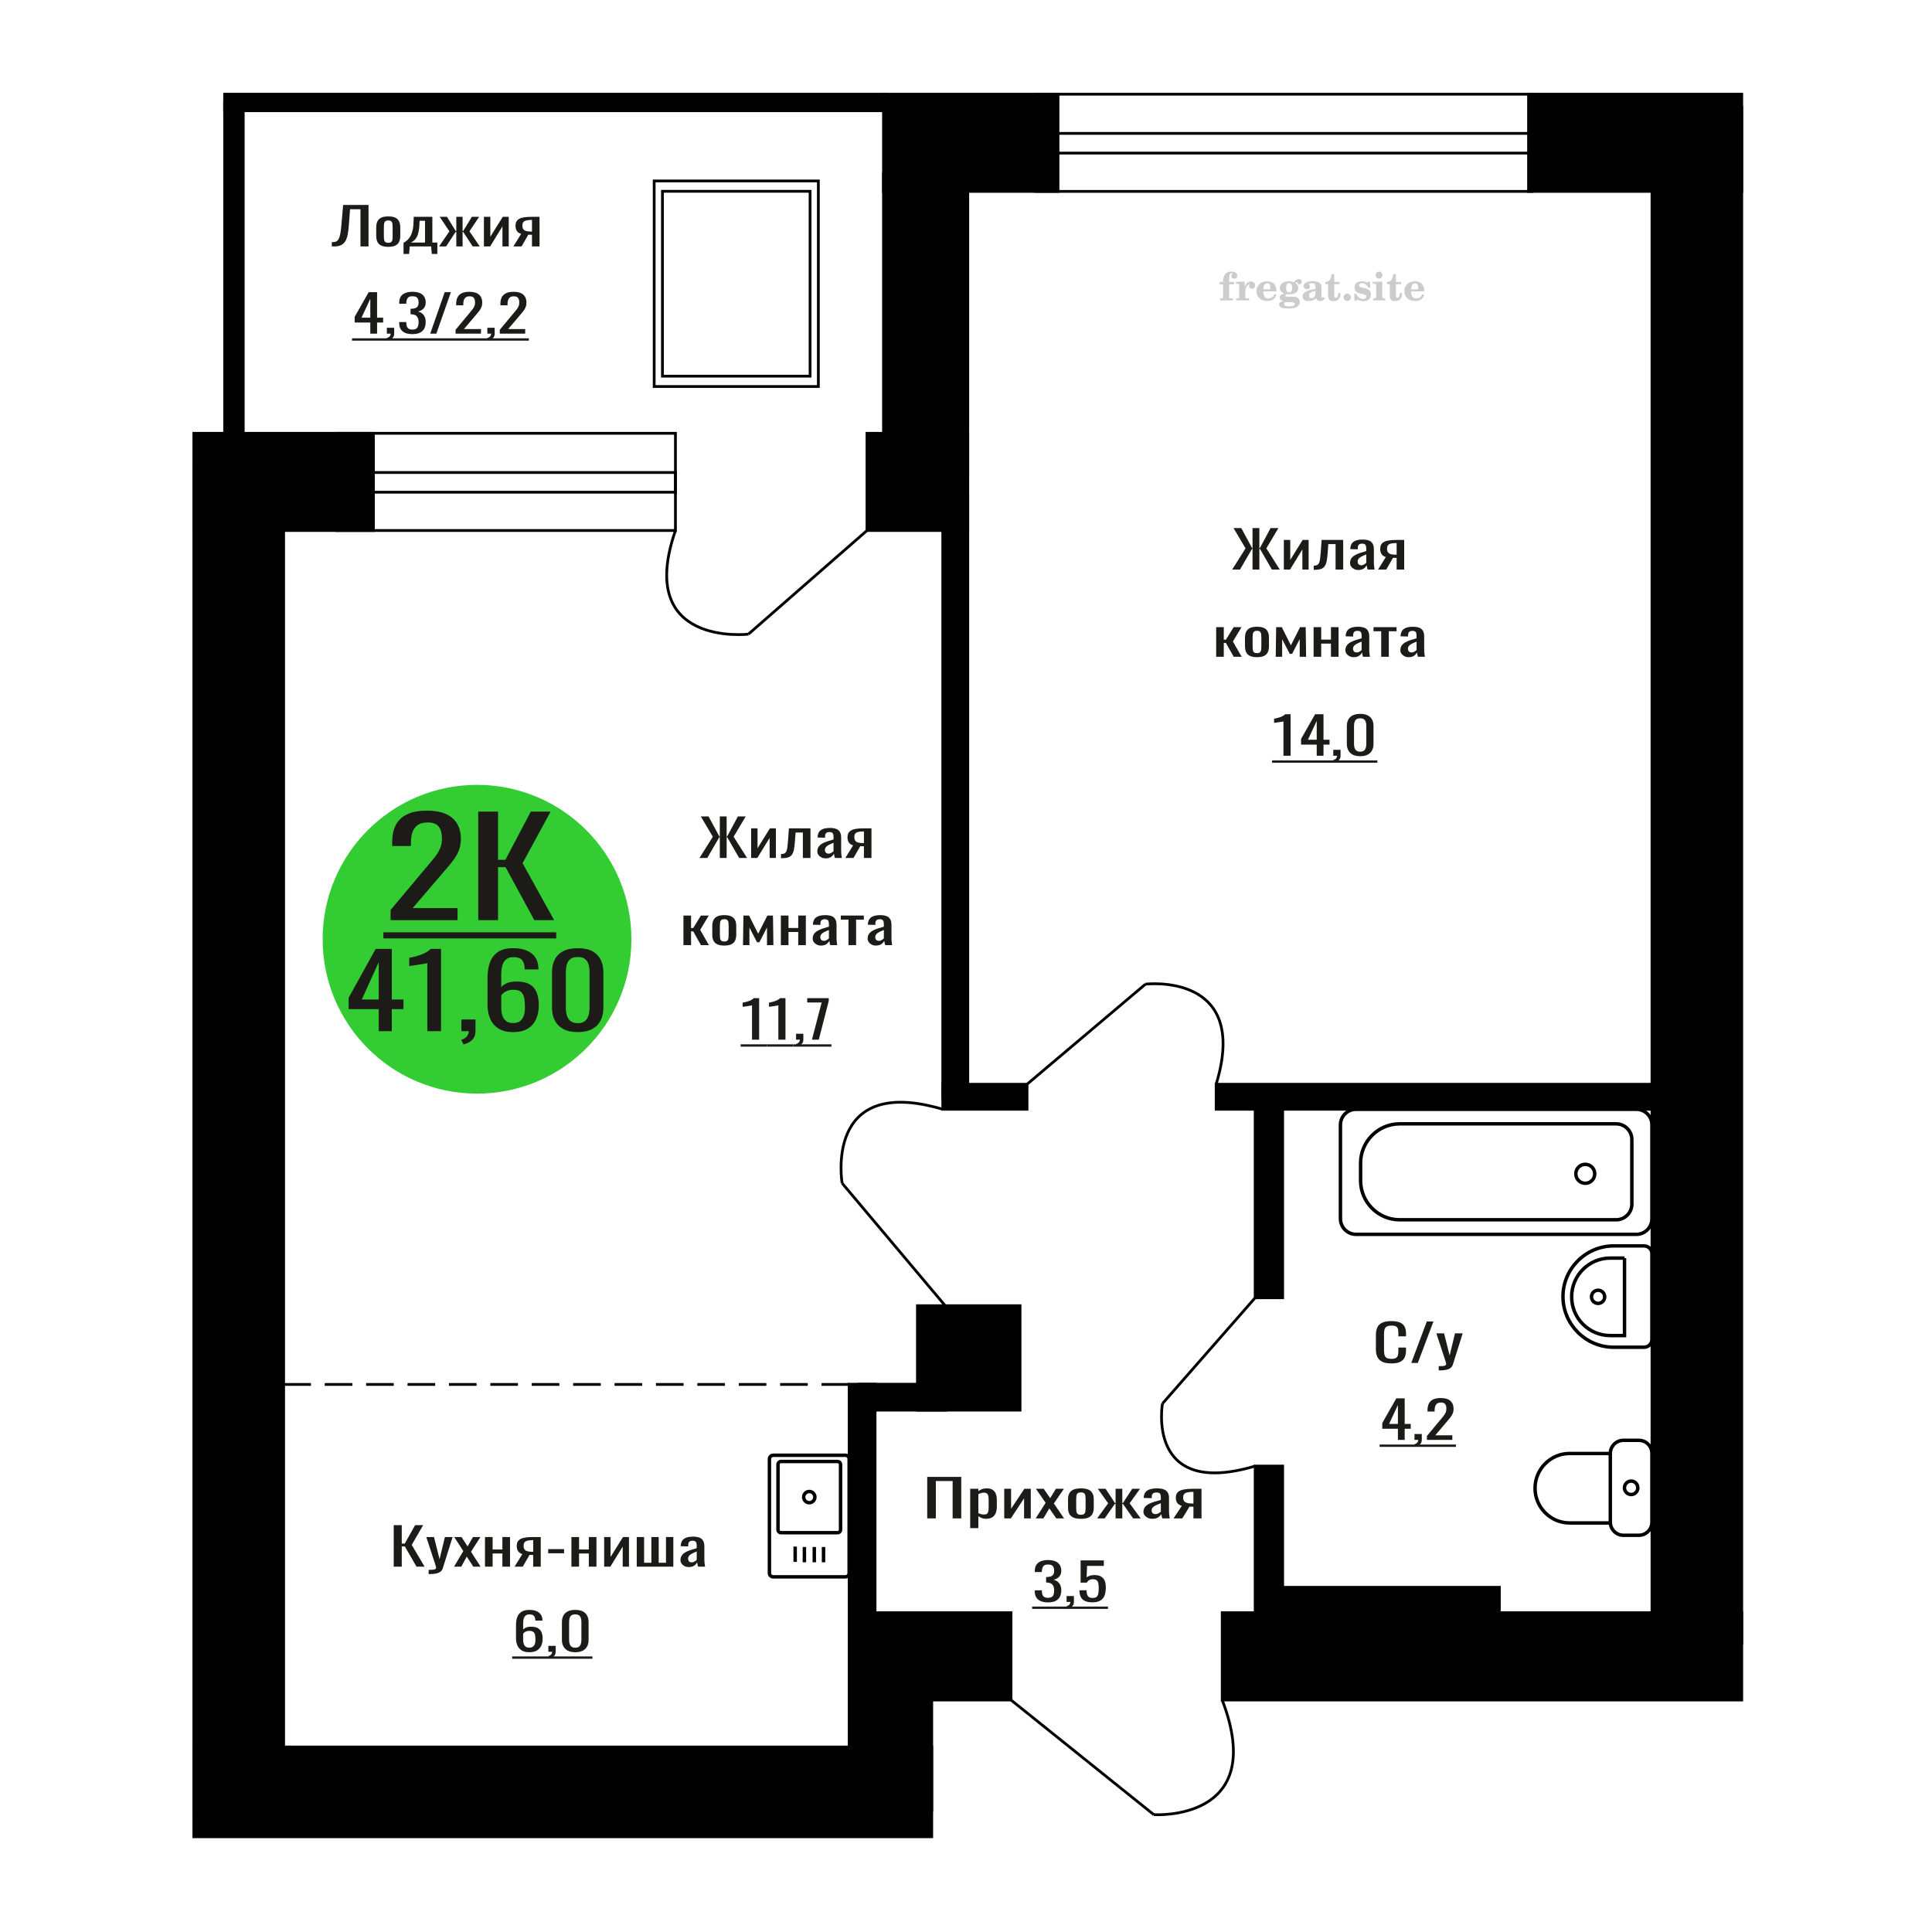 <?xml version="1.0" encoding="UTF-8"?>
<!DOCTYPE svg PUBLIC "-//W3C//DTD SVG 1.1//EN" "http://www.w3.org/Graphics/SVG/1.1/DTD/svg11.dtd">
<!-- Creator: CorelDRAW 2019 -->
<svg xmlns="http://www.w3.org/2000/svg" xml:space="preserve" width="140mm" height="140mm" version="1.1" style="shape-rendering:geometricPrecision; text-rendering:geometricPrecision; image-rendering:optimizeQuality; fill-rule:evenodd; clip-rule:evenodd"
viewBox="0 0 14000 14000"
 xmlns:xlink="http://www.w3.org/1999/xlink">
 <defs>
  <style type="text/css">
   <![CDATA[
    .str0 {stroke:black;stroke-width:25;stroke-miterlimit:22.926}
    .str2 {stroke:black;stroke-width:25.01;stroke-miterlimit:22.926}
    .str1 {stroke:black;stroke-width:20;stroke-miterlimit:22.926}
    .str3 {stroke:black;stroke-width:20;stroke-miterlimit:22.926;stroke-dasharray:200 100}
    .fil1 {fill:none}
    .fil5 {fill:black}
    .fil4 {fill:#1C1B17}
    .fil3 {fill:#33CC33}
    .fil0 {fill:#1C1B17;fill-rule:nonzero}
    .fil2 {fill:#CCCCCC;fill-rule:nonzero}
   ]]>
  </style>
 </defs>
 <g id="Слой_x0020_1">
  <polygon class="fil0" points="6718.94,11002.86 6718.94,10702.13 6965.62,10702.13 6965.62,11002.86 6903.11,11002.86 6903.11,10732.2 6781.43,10732.2 6781.43,11002.86 "/>
  <path id="1" class="fil0" d="M7030.33 11073.4l0 -285.13 59.17 0 0 17.07c7.02,-5.44 15.49,-10.14 25.44,-14.1 9.97,-3.96 21.77,-5.94 35.4,-5.94 16.59,0 29.78,2.9 39.55,8.72 9.77,5.82 17.06,13.12 21.85,21.91 4.79,8.78 7.93,17.69 9.4,26.73 1.48,9.03 2.21,16.77 2.21,23.2l0 51.98c0,15.1 -2.21,29.39 -6.63,42.88 -4.43,13.49 -12.46,24.38 -24.06,32.67 -11.62,8.29 -27.93,12.44 -48.95,12.44 -11.43,0 -21.57,-1.92 -30.42,-5.75 -8.85,-3.84 -16.77,-8.23 -23.79,-13.18l0 86.5 -59.17 0zm101.76 -98.76c10.32,0 17.7,-2.53 22.12,-7.61 4.43,-5.07 7.2,-11.94 8.3,-20.6 1.1,-8.67 1.67,-18.2 1.67,-28.59l0 -51.98c0,-8.91 -0.75,-17.14 -2.22,-24.69 -1.48,-7.55 -4.61,-13.55 -9.4,-18 -4.8,-4.46 -12.35,-6.69 -22.67,-6.69 -7.75,0 -15.13,1.12 -22.13,3.34 -7.01,2.23 -13.09,4.83 -18.26,7.8l0 137.37c5.54,2.72 11.8,5.01 18.81,6.87 7.01,1.86 14.93,2.78 23.78,2.78z"/>
  <polygon id="2" class="fil0" points="7277.01,11002.86 7277.01,10788.27 7326.78,10788.27 7326.78,10932.69 7423.01,10788.27 7469.47,10788.27 7469.47,11002.86 7420.81,11002.86 7420.81,10857.32 7325.12,11002.86 "/>
  <polygon id="3" class="fil0" points="7504.87,11002.86 7576.78,10889.99 7506.54,10788.27 7562.94,10788.27 7609.95,10856.21 7651.44,10788.27 7709.51,10788.27 7636.5,10894.82 7710.61,11002.86 7654.19,11002.86 7603.87,10930.09 7560.73,11002.86 "/>
  <path id="4" class="fil0" d="M7832.84 11005.83c-23.6,0 -42.22,-3.22 -55.87,-9.65 -13.64,-6.44 -23.31,-15.6 -29.03,-27.48 -5.72,-11.88 -8.57,-25.86 -8.57,-41.95l0 -62.37c0,-16.09 2.85,-30.08 8.57,-41.96 5.72,-11.88 15.39,-21.04 29.03,-27.47 13.65,-6.44 32.27,-9.65 55.87,-9.65 23.59,0 42.13,3.21 55.58,9.65 13.46,6.43 23.04,15.59 28.76,27.47 5.72,11.88 8.57,25.87 8.57,41.96l0 62.37c0,16.09 -2.85,30.07 -8.57,41.95 -5.72,11.88 -15.3,21.04 -28.76,27.48 -13.45,6.43 -31.99,9.65 -55.58,9.65zm0 -29.33c11.42,0 19.45,-2.23 24.06,-6.68 4.6,-4.46 7.37,-10.34 8.29,-17.64 0.93,-7.3 1.39,-14.91 1.39,-22.83l0 -67.2c0,-8.17 -0.46,-15.84 -1.39,-23.02 -0.92,-7.18 -3.69,-13.06 -8.29,-17.64 -4.61,-4.57 -12.64,-6.86 -24.06,-6.86 -11.43,0 -19.55,2.29 -24.34,6.86 -4.79,4.58 -7.65,10.46 -8.57,17.64 -0.92,7.18 -1.39,14.85 -1.39,23.02l0 67.2c0,7.92 0.47,15.53 1.39,22.83 0.92,7.3 3.78,13.18 8.57,17.64 4.79,4.45 12.91,6.68 24.34,6.68z"/>
  <polygon id="5" class="fil0" points="7950.09,11002.86 8030.28,10893.34 7955.07,10788.27 8011.48,10788.27 8079.5,10891.48 8083.92,10891.48 8083.92,10788.27 8132.59,10788.27 8132.59,10891.48 8137.02,10891.48 8204.5,10788.27 8260.91,10788.27 8185.7,10893.34 8265.89,11002.86 8211.13,11002.86 8137.02,10897.42 8132.59,10897.42 8132.59,11002.86 8083.92,11002.86 8083.92,10897.42 8078.95,10897.42 8004.84,11002.86 "/>
  <path id="6" class="fil0" d="M8349.95 11005.83c-12.53,0 -23.59,-2.41 -33.19,-7.24 -9.58,-4.83 -17.13,-11.01 -22.67,-18.56 -5.53,-7.55 -8.3,-15.53 -8.3,-23.95 0,-13.37 3.32,-24.63 9.97,-33.79 6.63,-9.15 15.76,-16.89 27.36,-23.2 11.62,-6.31 25.07,-11.82 40.39,-16.52 15.3,-4.7 31.43,-9.28 48.38,-13.74l0 -15.22c0,-8.66 -0.73,-15.84 -2.2,-21.53 -1.48,-5.7 -4.52,-9.97 -9.13,-12.81 -4.61,-2.85 -11.52,-4.27 -20.74,-4.27 -8.12,0 -14.66,1.23 -19.63,3.71 -4.98,2.48 -8.58,6 -10.79,10.58 -2.22,4.58 -3.32,9.96 -3.32,16.15l0 10.77 -58.62 -1.49c0.73,-23.76 8.85,-41.27 24.33,-52.53 15.49,-11.26 39.46,-16.89 71.9,-16.89 31.7,0 54.2,5.81 67.47,17.45 13.27,11.63 19.92,28.46 19.92,50.49l0 98.01c0,6.69 0.27,13.12 0.83,19.31 0.55,6.19 1.28,11.94 2.21,17.26 0.92,5.33 1.75,10.34 2.48,15.04l-54.19 0c-1.12,-3.96 -2.49,-8.97 -4.16,-15.04 -1.65,-6.06 -2.86,-11.57 -3.59,-16.52 -3.69,8.42 -10.78,16.28 -21.28,23.58 -10.52,7.3 -24.99,10.95 -43.43,10.95zm23.23 -34.16c5.89,0 11.44,-1.11 16.59,-3.34 5.17,-2.23 9.77,-4.76 13.83,-7.61 4.06,-2.85 6.82,-5.14 8.29,-6.87l0 -60.89c-9.2,3.47 -17.87,6.93 -25.99,10.4 -8.11,3.46 -15.21,7.12 -21.29,10.95 -6.08,3.84 -10.87,8.17 -14.38,13 -3.51,4.82 -5.25,10.33 -5.25,16.52 0,8.66 2.39,15.47 7.19,20.42 4.78,4.95 11.8,7.42 21.01,7.42z"/>
  <path id="7" class="fil0" d="M8503.7 11002.86l60.29 -90.96c-10.32,-2.72 -18.71,-6.81 -25.16,-12.25 -6.45,-5.45 -11.16,-12.13 -14.11,-20.05 -2.95,-7.92 -4.42,-16.83 -4.42,-26.73 0,-11.39 2.22,-21.17 6.64,-29.33 4.43,-8.17 11.43,-14.85 21.01,-20.05 9.59,-5.2 22.31,-9.04 38.16,-11.51 15.87,-2.48 35.4,-3.71 58.64,-3.71l61.94 0 0 214.59 -58.64 0 0 -84.65c-5.9,0 -10.87,-0.06 -14.92,-0.19 -4.06,-0.12 -8.48,-0.3 -13.28,-0.55l-52.54 85.39 -63.61 0zm137.72 -107.67c0.73,0 1.94,0 3.59,0 1.67,0 2.68,0 3.04,0l0 -84.28c-0.36,0 -1.37,0 -3.04,0 -1.65,0 -2.66,0 -3.04,0 -17.32,0 -31.06,1.43 -41.2,4.27 -10.14,2.85 -17.24,7.3 -21.29,13.37 -4.06,6.06 -6.09,14.17 -6.09,24.32 0,14.11 4.71,24.62 14.11,31.55 9.4,6.94 27.38,10.52 53.92,10.77z"/>
  <path class="fil1 str0" d="M5575.45 10572.45l0 826.97c0,14.84 12.13,26.98 26.96,26.98l523.87 0c14.83,0 26.96,-12.14 26.96,-26.98l0 -826.97c0,-14.84 -12.13,-26.98 -26.96,-26.98l-523.87 0c-14.83,0 -26.96,12.14 -26.96,26.98zm62.22 39.32l0 473.55c0,11.65 9.52,21.17 21.16,21.17l411.03 0c11.64,0 21.16,-9.52 21.16,-21.17l0 -473.55c0,-11.64 -9.52,-21.16 -21.16,-21.16l-411.03 0c-11.64,0 -21.16,9.52 -21.16,21.16zm186.02 236.78c0,22.47 18.2,40.68 40.66,40.68 22.45,0 40.66,-18.21 40.66,-40.68 0,-22.47 -18.21,-40.69 -40.66,-40.69 -22.46,0 -40.66,18.22 -40.66,40.69zm-61.56 358.51l0 110.89m66.9 -107.81l0 110.89m71.68 -110.89l0 110.89m66.9 -110.89l0 110.89"/>
  <path class="fil2" d="M8837.91 2060.57l0 -17.78 25.02 0 0 -5.65c0,-21.97 5.22,-38.99 15.71,-51.17 10.49,-12.19 25.21,-18.26 44.12,-18.26 13.27,0 23.76,2.73 31.52,8.14 7.76,5.41 11.66,12.7 11.66,21.87 0,6.82 -2.07,12.19 -6.21,16.09 -4.14,3.9 -9.87,5.83 -17.26,5.83 -6.07,0 -11.01,-1.78 -14.82,-5.36 -3.81,-3.57 -5.73,-8.18 -5.73,-13.78 0,-5.88 2.63,-11.1 7.95,-15.71 1.08,-1.08 1.64,-1.79 1.64,-2.07 0,-0.99 -0.47,-1.74 -1.36,-2.16 -0.94,-0.47 -2.45,-0.71 -4.57,-0.71 -7,0 -11.85,3.58 -14.53,10.68 -2.73,7.1 -4.09,21.54 -4.09,43.32l0 8.94 35.51 0 0 17.78 -35.51 0 0 91.43c0,4.14 0.84,6.97 2.59,8.47 1.74,1.51 5.08,2.26 10.01,2.26l15.06 0 0 14.11 -93.7 0 0 -14.11 12.37 -0.28c3.76,-0.19 6.3,-0.99 7.67,-2.5 1.31,-1.45 1.97,-4.09 1.97,-7.95l0 -91.43 -25.02 0z"/>
  <path id="1" class="fil2" d="M8956.91 2176.84l0 -14.11 13.22 -0.28c3.86,-0.29 6.44,-1.13 7.71,-2.54 1.27,-1.41 1.93,-4.05 1.93,-7.91l0 -84.47c0,-4.52 -0.99,-7.53 -3.01,-8.99 -2.02,-1.46 -6.21,-2.21 -12.56,-2.21 -0.84,0 -2.21,0.05 -4.09,0.14 -1.88,0.1 -3.29,0.14 -4.33,0.14l0 -13.82 62.89 -3.11 0 38.85c5.55,-12.74 12.14,-22.39 19.9,-28.88 7.71,-6.44 16.41,-9.69 26.15,-9.69 9.03,0 16.37,2.54 22.01,7.58 5.65,5.08 8.47,11.52 8.47,19.42 0,7.72 -2.07,13.88 -6.26,18.53 -4.18,4.66 -9.69,6.97 -16.51,6.97 -6.35,0 -11.52,-2.03 -15.52,-6.12 -4,-4.09 -6.02,-9.41 -6.02,-15.94 0,-2.59 0.42,-4.94 1.27,-7.15 0.8,-2.21 2.12,-4.33 3.86,-6.35 -10.49,3.38 -18.44,10.67 -23.94,21.77 -5.51,11.11 -8.28,25.59 -8.28,43.42l0 29.91c0,3.86 0.66,6.5 1.97,7.95 1.37,1.51 3.91,2.31 7.67,2.5l18.02 0.28 0 14.11 -94.55 0z"/>
  <path id="2" class="fil2" d="M9236.36 2130.27l12.42 5.93c-4.42,14.77 -12.14,26.01 -23.19,33.68 -11.1,7.67 -25.17,11.48 -42.24,11.48 -23.43,0 -42.29,-6.59 -56.68,-19.71 -14.35,-13.13 -21.54,-30.34 -21.54,-51.65 0,-21.26 7.15,-38.57 21.4,-51.83 14.3,-13.27 32.97,-19.9 56.02,-19.9 21.02,0 37.35,6.07 49.01,18.25 11.67,12.14 17.5,29.21 17.5,51.13l0 3.71 -94.83 0 0 1.93c0,16.33 3.3,28.65 9.83,36.97 6.59,8.33 16.37,12.47 29.31,12.47 9.45,0 17.78,-2.73 24.93,-8.19 7.19,-5.45 13.21,-13.54 18.06,-24.27zm-82.13 -33.58l43.37 0c2.96,0 5.03,-0.66 6.21,-1.93 1.18,-1.27 1.79,-3.62 1.79,-7.05 0,-12.14 -1.84,-20.98 -5.46,-26.49 -3.62,-5.5 -9.31,-8.27 -17.12,-8.27 -8.98,0 -15.85,3.62 -20.6,10.81 -4.71,7.25 -7.43,18.21 -8.19,32.93z"/>
  <path id="3" class="fil2" d="M9300.89 2181.97c-9.12,-2.31 -15.99,-5.69 -20.65,-10.26 -4.65,-4.56 -6.96,-10.16 -6.96,-16.88 0,-7.43 3.06,-13.55 9.22,-18.39 6.16,-4.8 15.05,-8.09 26.62,-9.84 -11.38,-3.05 -20.03,-8.04 -26.01,-15.05 -5.97,-6.96 -8.98,-15.47 -8.98,-25.49 0,-14.3 6.07,-25.97 18.2,-34.9 12.14,-8.99 27.99,-13.45 47.56,-13.45 6.91,0 13.4,0.7 19.56,2.07 6.17,1.36 12.14,3.43 17.92,6.16l4.85 -7.01c3.76,-5.36 8.28,-9.46 13.5,-12.37 5.22,-2.92 10.68,-4.38 16.37,-4.38 6.25,0 11.33,1.79 15.28,5.37 3.96,3.62 5.93,8.23 5.93,13.82 0,5.51 -1.5,10.02 -4.56,13.46 -3.01,3.43 -6.96,5.17 -11.81,5.17 -3.34,0 -6.16,-0.7 -8.56,-2.12 -2.4,-1.45 -4.33,-3.62 -5.78,-6.53 -0.57,-1.13 -0.9,-2.5 -1.09,-4.14 -0.28,-2.31 -1.27,-3.48 -2.91,-3.58 -1.65,0 -3.48,0.8 -5.51,2.4 -2.02,1.6 -3.66,3.62 -4.93,6.07 6.96,4.8 12.04,9.92 15.24,15.43 3.19,5.55 4.79,11.9 4.79,19.05 0,14.34 -5.83,25.58 -17.45,33.72 -11.62,8.14 -27.75,12.23 -48.4,12.23 -1.74,0 -4.18,-0.09 -7.34,-0.28 -3.1,-0.19 -5.36,-0.28 -6.72,-0.28 -4.33,0 -7.72,0.8 -10.11,2.44 -2.45,1.6 -3.67,3.81 -3.67,6.64 0,3.24 1.08,5.5 3.24,6.77 2.17,1.27 5.93,1.93 11.34,1.93l20.46 0c10.72,0 20.08,0.33 28.03,1.03 8,0.71 13.45,1.6 16.51,2.68 7.72,2.78 13.74,7.34 18.06,13.78 4.33,6.45 6.5,13.88 6.5,22.3 0,14.86 -7.06,26.29 -21.17,34.29 -14.11,8 -34.34,11.99 -60.73,11.99 -22.43,0 -39.32,-2.44 -50.65,-7.29 -11.34,-4.89 -17.03,-12.13 -17.03,-21.77 0,-6.35 2.77,-11.62 8.28,-15.9 5.5,-4.28 13.36,-7.25 23.56,-8.89zm13.88 7.85c-3.58,1.46 -6.12,3.15 -7.62,5.04 -1.51,1.88 -2.26,4.32 -2.26,7.38 0,6.16 2.68,10.72 8,13.64 5.31,2.96 13.59,4.42 24.83,4.42 15.24,0 26.53,-1.41 33.82,-4.18 7.29,-2.83 10.96,-7.15 10.96,-13.08 0,-4.66 -1.97,-8.04 -5.93,-10.11 -3.95,-2.07 -10.72,-3.11 -20.32,-3.11l-41.48 0zm4.8 -104.51c0,11.61 1.74,20.08 5.22,25.4 3.53,5.31 8.98,7.99 16.46,7.99 7.53,0 13.08,-2.68 16.7,-8.09 3.57,-5.36 5.36,-13.78 5.36,-25.3 0,-11.29 -1.79,-19.66 -5.36,-25.07 -3.62,-5.41 -9.17,-8.14 -16.7,-8.14 -7.48,0 -12.93,2.73 -16.46,8.14 -3.48,5.41 -5.22,13.78 -5.22,25.07z"/>
  <path id="4" class="fil2" d="M9532.13 2108.54c-16.7,2.68 -28.6,6.63 -35.66,11.86 -7.1,5.22 -10.63,12.55 -10.63,22.06 0,5.78 1.6,10.34 4.75,13.78 3.15,3.38 7.43,5.08 12.75,5.08 8.7,0 15.71,-3.25 20.93,-9.74 5.22,-6.49 7.86,-15.38 7.86,-26.67l0 -16.37zm43.74 35.75c0,4.52 0.8,7.71 2.4,9.64 1.6,1.93 4.23,2.87 7.81,2.87 1.64,0 3.52,-0.47 5.64,-1.46 2.12,-0.94 3.43,-1.41 4,-1.41 1.08,0 1.97,0.33 2.63,1.08 0.61,0.76 0.94,1.79 0.94,3.2 0,5.88 -3.34,11.25 -10.06,16.14 -6.73,4.84 -14.77,7.29 -24.13,7.29 -7.01,0 -12.98,-1.84 -17.92,-5.55 -4.99,-3.72 -7.9,-8.52 -8.85,-14.35 -7.71,6.3 -16.46,11.2 -26.24,14.68 -9.79,3.48 -19.85,5.22 -30.25,5.22 -13.5,0 -23.99,-2.92 -31.42,-8.8 -7.43,-5.88 -11.14,-14.16 -11.14,-24.83 0,-14.21 7.47,-25.64 22.38,-34.2 14.92,-8.61 38.53,-15.05 70.75,-19.38l0 -15.33c0,-9.93 -1.98,-16.94 -5.93,-21.07 -3.95,-4.14 -10.53,-6.21 -19.71,-6.21 -5.97,0 -11,0.98 -15.05,2.96 -4.09,1.98 -6.16,4.28 -6.16,6.82 0,0.66 1.22,2.54 3.67,5.69 2.44,3.11 3.67,6.59 3.67,10.49 0,5.32 -2.07,9.6 -6.26,12.89 -4.18,3.24 -9.64,4.89 -16.32,4.89 -6.82,0 -12.47,-1.97 -16.98,-5.93 -4.47,-3.95 -6.73,-8.89 -6.73,-14.86 0,-11.76 5.65,-20.88 16.94,-27.37 11.33,-6.45 27.28,-9.69 47.97,-9.69 11.57,0 21.73,1.17 30.53,3.52 8.75,2.31 15.99,5.79 21.68,10.35 4.52,3.53 7.67,7.48 9.46,11.95 1.79,4.42 2.68,11.24 2.68,20.41l0 60.35z"/>
  <path id="5" class="fil2" d="M9712.61 2123.5c0,0.66 0.09,1.65 0.24,2.96 0.14,1.32 0.18,2.31 0.18,2.97 0,16.51 -4.37,29.39 -13.12,38.66 -8.8,9.22 -20.98,13.83 -36.55,13.83 -14.2,0 -24.32,-3.34 -30.29,-10.07 -5.97,-6.68 -8.94,-18.48 -8.94,-35.41l0 -77 -20.32 0 0 -15.15c13.97,-0.89 24.84,-6.35 32.55,-16.27 7.72,-9.93 11.95,-23.95 12.7,-41.96l19.38 0 0 56.73 38.1 0 0 16.65 -38.1 0 0 74.78c0,9.55 0.9,15.9 2.64,19.01 1.74,3.15 4.79,4.7 9.22,4.7 5.41,0 9.5,-2.87 12.32,-8.56 2.77,-5.69 4.33,-14.3 4.61,-25.87l15.38 0z"/>
  <path id="6" class="fil2" d="M9762.52 2127.73c7.15,0 13.35,2.59 18.58,7.81 5.22,5.18 7.85,11.38 7.85,18.63 0,7.29 -2.59,13.54 -7.81,18.77 -5.17,5.22 -11.38,7.85 -18.62,7.85 -7.2,0 -13.36,-2.63 -18.54,-7.85 -5.22,-5.23 -7.8,-11.48 -7.8,-18.77 0,-7.15 2.63,-13.36 7.85,-18.58 5.22,-5.22 11.38,-7.86 18.49,-7.86z"/>
  <path id="7" class="fil2" d="M9813.79 2127.17l12.18 0c5.79,12.79 13.12,22.58 22.01,29.35 8.94,6.77 18.87,10.16 29.87,10.16 7.2,0 12.89,-1.6 17.08,-4.75 4.23,-3.2 6.35,-7.43 6.35,-12.79 0,-4.8 -1.84,-8.47 -5.55,-11.06 -3.72,-2.59 -11.62,-5.13 -23.76,-7.62 -20.84,-4 -35.51,-9.64 -44.02,-16.84 -8.52,-7.19 -12.75,-17.26 -12.75,-30.19 0,-14.35 4.75,-25.45 14.25,-33.31 9.5,-7.9 23,-11.85 40.45,-11.85 6.49,0 12.7,0.8 18.49,2.45 5.83,1.64 11.15,3.99 15.94,7.1l11.06 -7.57 11.61 0 1.37 45.15 -13.27 0c-4.93,-10.58 -11.33,-18.91 -19.14,-24.88 -7.81,-5.98 -16.18,-8.99 -25.16,-8.99 -6.82,0 -12.37,1.51 -16.65,4.57 -4.33,3.05 -6.5,6.86 -6.5,11.47 0,8.75 11.15,15.1 33.4,19.05 2.68,0.47 4.75,0.85 6.21,1.13 15.71,2.92 27.56,8.23 35.46,15.95 7.91,7.71 11.86,17.73 11.86,30.01 0,14.81 -4.99,26.53 -14.96,35.18 -9.97,8.7 -23.57,13.03 -40.83,13.03 -7.71,0 -15.05,-0.89 -21.92,-2.73 -6.91,-1.83 -13.12,-4.47 -18.76,-7.95l-12.14 8.42 -11.34 0 -0.84 -52.49z"/>
  <path id="8" class="fil2" d="M9968.11 1993.4c0,-7.01 2.4,-12.94 7.25,-17.78 4.84,-4.89 10.67,-7.34 17.59,-7.34 6.63,0 12.37,2.45 17.26,7.38 4.85,4.94 7.29,10.82 7.29,17.74 0,6.91 -2.4,12.84 -7.24,17.87 -4.85,5.03 -10.59,7.53 -17.31,7.53 -6.92,0 -12.75,-2.45 -17.59,-7.39 -4.85,-4.94 -7.25,-10.91 -7.25,-18.01zm48.26 158.56c0,3.95 0.66,6.68 1.93,8.09 1.32,1.41 3.91,2.21 7.76,2.4l11.2 0.28 0 14.11 -87.21 0 0 -14.11 12.28 -0.28c3.81,-0.19 6.39,-0.99 7.71,-2.5 1.37,-1.45 2.02,-4.14 2.02,-7.99l0 -84.48c0,-4.47 -0.98,-7.48 -3.01,-8.94 -2.02,-1.46 -6.16,-2.21 -12.41,-2.21 -0.85,0 -2.17,0.05 -4.1,0.14 -1.88,0.1 -3.34,0.14 -4.46,0.14l0 -13.82 68.29 -3.11 0 112.28z"/>
  <path id="9" class="fil2" d="M10159.08 2123.5c0,0.66 0.09,1.65 0.24,2.96 0.14,1.32 0.18,2.31 0.18,2.97 0,16.51 -4.37,29.39 -13.12,38.66 -8.8,9.22 -20.98,13.83 -36.55,13.83 -14.2,0 -24.32,-3.34 -30.29,-10.07 -5.97,-6.68 -8.94,-18.48 -8.94,-35.41l0 -77 -20.32 0 0 -15.15c13.97,-0.89 24.84,-6.35 32.55,-16.27 7.72,-9.93 11.95,-23.95 12.7,-41.96l19.38 0 0 56.73 38.1 0 0 16.65 -38.1 0 0 74.78c0,9.55 0.9,15.9 2.64,19.01 1.74,3.15 4.79,4.7 9.22,4.7 5.41,0 9.5,-2.87 12.32,-8.56 2.77,-5.69 4.33,-14.3 4.61,-25.87l15.38 0z"/>
  <path id="10" class="fil2" d="M10307.67 2130.27l12.42 5.93c-4.42,14.77 -12.14,26.01 -23.19,33.68 -11.1,7.67 -25.17,11.48 -42.24,11.48 -23.43,0 -42.29,-6.59 -56.68,-19.71 -14.35,-13.13 -21.54,-30.34 -21.54,-51.65 0,-21.26 7.15,-38.57 21.4,-51.83 14.3,-13.27 32.97,-19.9 56.02,-19.9 21.02,0 37.35,6.07 49.01,18.25 11.67,12.14 17.5,29.21 17.5,51.13l0 3.71 -94.83 0 0 1.93c0,16.33 3.3,28.65 9.83,36.97 6.59,8.33 16.37,12.47 29.31,12.47 9.45,0 17.78,-2.73 24.93,-8.19 7.19,-5.45 13.21,-13.54 18.06,-24.27zm-82.13 -33.58l43.37 0c2.96,0 5.03,-0.66 6.21,-1.93 1.18,-1.27 1.79,-3.62 1.79,-7.05 0,-12.14 -1.84,-20.98 -5.46,-26.49 -3.62,-5.5 -9.31,-8.27 -17.12,-8.27 -8.98,0 -15.85,3.62 -20.6,10.81 -4.71,7.25 -7.43,18.21 -8.19,32.93z"/>
  <circle class="fil3" cx="3456.75" cy="6806.08" r="1118.74"/>
  <path class="fil0" d="M2744.51 7472.35l0 -159.74 -218.22 0 0 -82.45 195.93 -354.08 117 0 0 366.6 84.5 0 0 69.93 -84.5 0 0 159.74 -94.71 0zm-122.58 -229.67l122.58 0 0 -270.9 -122.58 270.9z"/>
  <path id="1" class="fil0" d="M3096.44 7472.35l0 -493.21c-0.62,0.49 -7.58,1.97 -20.89,4.42 -13.32,2.45 -28.33,4.91 -45.05,7.36 -16.71,2.45 -31.57,4.66 -44.56,6.63 -13.01,1.96 -19.82,2.94 -20.44,2.94l0 -59.63c10.53,-1.96 22.76,-4.66 36.68,-8.09 13.93,-3.44 28.17,-7.61 42.72,-12.52 14.55,-4.9 28.48,-11.04 41.79,-18.4 13.31,-7.36 24.61,-15.95 33.89,-25.77l75.21 0 0 596.27 -99.35 0z"/>
  <path id="2" class="fil0" d="M3358.31 7568.78l-15.78 -33.86c16.71,-4.42 29.85,-12.15 39.45,-23.19 9.6,-11.04 14.4,-24.17 14.4,-39.38l-52.93 0 0 -84.65 102.15 0 0 83.18c0,26.01 -7.13,46.74 -21.37,62.2 -14.23,15.46 -36.2,27.36 -65.92,35.7z"/>
  <path id="3" class="fil0" d="M3717.68 7478.98c-43.34,0 -78.62,-8.72 -105.86,-26.14 -27.25,-17.42 -47.2,-40.98 -59.89,-70.67 -12.69,-29.69 -19.04,-62.69 -19.04,-99.01l0 -200.96c0,-38.77 5.56,-74.1 16.72,-106 11.13,-31.9 30.17,-57.42 57.1,-76.56 26.93,-19.14 63.92,-28.71 110.97,-28.71 38.99,0 71.97,5.65 98.89,16.93 26.93,11.29 47.67,27.73 62.21,49.32 14.56,21.6 22.14,47.85 22.76,78.77 0,0.98 0.15,2.33 0.47,4.05 0.3,1.72 0.46,3.31 0.46,4.78l-100.3 0c0,-28.95 -5.87,-51.04 -17.63,-66.25 -11.77,-15.21 -34.05,-22.82 -66.86,-22.82 -17.96,0 -33.44,4.54 -46.43,13.62 -13.01,9.08 -22.76,22.94 -29.26,41.59 -6.49,18.65 -9.75,42.7 -9.75,72.14l0 90.55c9.91,-12.27 24,-22.21 42.26,-29.82 18.26,-7.6 40.7,-11.41 67.31,-11.41 41.49,0 73.99,7.12 97.51,21.35 23.53,14.23 40.24,34.23 50.15,59.99 9.9,25.77 14.86,56.07 14.86,90.92 0,35.82 -6.2,68.46 -18.58,97.9 -12.38,29.45 -32.18,52.88 -59.43,70.3 -27.24,17.42 -63.45,26.14 -108.64,26.14zm0 -65.52c22.28,0 39.61,-5.03 52,-15.09 12.37,-10.06 21.2,-23.43 26.46,-40.12 5.26,-16.69 7.9,-34.84 7.9,-54.47 0,-23.56 -1.4,-45.4 -4.19,-65.52 -2.78,-20.12 -10.05,-36.19 -21.82,-48.22 -11.76,-12.02 -31.88,-18.03 -60.35,-18.03 -13.62,0 -26.01,1.96 -37.15,5.89 -11.14,3.92 -20.74,8.95 -28.78,15.09 -8.05,6.13 -14.55,12.64 -19.51,19.51l0 89.07c0,20.12 2.64,38.77 7.9,55.94 5.26,17.18 14.08,30.8 26.47,40.86 12.37,10.06 29.4,15.09 51.07,15.09z"/>
  <path id="4" class="fil0" d="M4186.62 7478.98c-42.72,0 -77.85,-7.61 -105.4,-22.82 -27.55,-15.22 -47.99,-36.08 -61.29,-62.58 -13.31,-26.5 -19.96,-56.68 -19.96,-90.54l0 -256.91c0,-34.84 6.5,-65.39 19.49,-91.65 13.01,-26.25 33.28,-46.74 60.83,-61.46 27.55,-14.73 62.98,-22.09 106.33,-22.09 43.33,0 78.61,7.36 105.86,22.09 27.23,14.72 47.35,35.21 60.34,61.46 13.01,26.26 19.51,56.81 19.51,91.65l0 256.91c0,34.35 -6.65,64.78 -19.96,91.28 -13.31,26.5 -33.59,47.24 -60.83,62.2 -27.23,14.97 -62.21,22.46 -104.92,22.46zm0 -64.78c23.52,0 41.32,-5.4 53.39,-16.2 12.06,-10.8 20.43,-24.66 25.07,-41.59 4.64,-16.93 6.96,-34.48 6.96,-52.63l0 -258.39c0,-19.13 -2.17,-37.17 -6.5,-54.1 -4.34,-16.93 -12.53,-30.55 -24.61,-40.86 -12.07,-10.3 -30.17,-15.45 -54.31,-15.45 -24.15,0 -42.41,5.15 -54.79,15.45 -12.39,10.31 -20.74,23.93 -25.08,40.86 -4.32,16.93 -6.49,34.97 -6.49,54.1l0 258.39c0,18.15 2.32,35.7 6.96,52.63 4.64,16.93 13.31,30.79 26,41.59 12.69,10.8 30.49,16.2 53.4,16.2z"/>
  <path class="fil0" d="M2830.36 6667.61l0 -73.79 261.63 -311.66c19.48,-23.3 37.47,-44.98 53.99,-65.05 16.51,-20.06 30.05,-41.26 40.63,-63.59 10.6,-22.33 15.88,-48.06 15.88,-77.19 0,-36.25 -7.61,-64.72 -22.86,-85.44 -15.24,-20.71 -41.92,-31.07 -80.01,-31.07 -32.18,0 -57.15,6.8 -74.94,20.39 -17.78,13.6 -30.05,31.4 -36.83,53.4 -6.78,22.01 -10.16,45.63 -10.16,70.88l0 26.21 -135.91 0 0 -27.18c0,-47.25 8.27,-87.87 24.78,-121.85 16.51,-33.98 43.18,-60.36 80,-79.13 36.84,-18.77 85.74,-28.16 146.7,-28.16 82.99,0 144.8,17.97 185.44,53.89 40.64,35.92 60.97,85.6 60.97,149.03 0,33.66 -5.3,63.11 -15.88,88.35 -10.58,25.25 -24.35,48.87 -41.27,70.88 -16.95,22.01 -35.57,44.66 -55.89,67.96l-236.24 275.74 325.14 0 0 87.38 -485.17 0z"/>
  <polygon id="1" class="fil0" points="3465.41,6667.61 3465.41,5881.18 3608.93,5881.18 3608.93,6230.71 3662.28,6230.71 3846.44,5881.18 3989.96,5881.18 3786.74,6254.98 4015.37,6667.61 3871.83,6667.61 3663.55,6284.1 3608.93,6284.1 3608.93,6667.61 "/>
  <polygon id="2" class="fil4" points="2778.28,6755.87 4030.61,6755.87 4030.61,6800 2778.28,6800 "/>
  <polygon class="fil0" points="2852.93,11352.54 2852.93,11051.82 2911.32,11051.82 2911.32,11185.47 2933.02,11185.47 3007.96,11051.82 3066.35,11051.82 2983.67,11194.75 3076.68,11352.54 3018.29,11352.54 2933.55,11205.89 2911.32,11205.89 2911.32,11352.54 "/>
  <path id="1" class="fil0" d="M3106.15 11406.37l0 -30.44c13.43,0 24.11,-0.43 32.03,-1.3 7.93,-0.87 13.61,-2.48 17.07,-4.83 3.43,-2.35 5.16,-5.63 5.16,-9.83 0,-2.23 -1.21,-7.18 -3.62,-14.86 -2.41,-7.67 -5,-15.84 -7.75,-24.5l-59.94 -182.66 55.8 0 40.31 160.39 38.76 -160.39 55.81 0 -71.31 226.47c-3.1,10.4 -8.79,18.63 -17.06,24.69 -8.27,6.06 -18.86,10.46 -31.78,13.18 -12.92,2.72 -28.51,4.08 -46.77,4.08l-6.71 0z"/>
  <polygon id="2" class="fil0" points="3290.11,11352.54 3357.3,11239.68 3291.67,11137.95 3344.37,11137.95 3388.3,11205.89 3427.07,11137.95 3481.33,11137.95 3413.11,11244.5 3482.36,11352.54 3429.64,11352.54 3382.62,11279.77 3342.31,11352.54 "/>
  <polygon id="3" class="fil0" points="3514.4,11352.54 3514.4,11137.95 3569.69,11137.95 3569.69,11228.17 3640.5,11228.17 3640.5,11137.95 3695.78,11137.95 3695.78,11352.54 3640.5,11352.54 3640.5,11257.13 3569.69,11257.13 3569.69,11352.54 "/>
  <path id="4" class="fil0" d="M3728.86 11352.54l56.33 -90.96c-9.65,-2.72 -17.48,-6.81 -23.51,-12.25 -6.03,-5.45 -10.43,-12.13 -13.18,-20.05 -2.76,-7.92 -4.14,-16.83 -4.14,-26.73 0,-11.38 2.08,-21.16 6.21,-29.33 4.14,-8.17 10.68,-14.85 19.63,-20.05 8.96,-5.19 20.85,-9.03 35.66,-11.51 14.81,-2.47 33.07,-3.71 54.77,-3.71l57.89 0 0 214.59 -54.78 0 0 -84.65c-5.51,0 -10.16,-0.06 -13.95,-0.18 -3.8,-0.13 -7.93,-0.31 -12.4,-0.56l-49.1 85.39 -59.43 0zm128.68 -107.67c0.69,0 1.81,0 3.36,0 1.54,0 2.49,0 2.84,0l0 -84.27c-0.35,0 -1.3,0 -2.84,0 -1.55,0 -2.49,0 -2.84,0 -16.2,0 -29.02,1.42 -38.5,4.27 -9.48,2.84 -16.11,7.3 -19.89,13.36 -3.8,6.07 -5.7,14.17 -5.7,24.32 0,14.11 4.4,24.63 13.18,31.56 8.79,6.93 25.59,10.52 50.39,10.76z"/>
  <polygon id="5" class="fil0" points="3972.25,11255.64 3972.25,11225.57 4087.49,11225.57 4087.49,11255.64 "/>
  <polygon id="6" class="fil0" points="4140.72,11352.54 4140.72,11137.95 4196.01,11137.95 4196.01,11228.17 4266.82,11228.17 4266.82,11137.95 4322.11,11137.95 4322.11,11352.54 4266.82,11352.54 4266.82,11257.13 4196.01,11257.13 4196.01,11352.54 "/>
  <polygon id="7" class="fil0" points="4377.93,11352.54 4377.93,11137.95 4424.43,11137.95 4424.43,11282.37 4514.35,11137.95 4557.77,11137.95 4557.77,11352.54 4512.29,11352.54 4512.29,11207.01 4422.89,11352.54 "/>
  <polygon id="8" class="fil0" points="4614.1,11352.54 4614.1,11137.95 4667.33,11137.95 4667.33,11324.32 4720.04,11324.32 4720.04,11137.95 4773.27,11137.95 4773.27,11324.32 4825.97,11324.32 4825.97,11137.95 4879.2,11137.95 4879.2,11352.54 "/>
  <path id="9" class="fil0" d="M4990.83 11355.51c-11.72,0 -22.05,-2.41 -31.01,-7.24 -8.95,-4.83 -16.02,-11.01 -21.19,-18.56 -5.16,-7.55 -7.75,-15.53 -7.75,-23.95 0,-13.36 3.11,-24.63 9.31,-33.78 6.2,-9.16 14.73,-16.9 25.57,-23.21 10.86,-6.31 23.43,-11.82 37.73,-16.52 14.31,-4.7 29.37,-9.28 45.22,-13.73l0 -15.23c0,-8.66 -0.68,-15.84 -2.06,-21.53 -1.38,-5.69 -4.23,-9.96 -8.53,-12.81 -4.3,-2.84 -10.78,-4.27 -19.38,-4.27 -7.58,0 -13.69,1.24 -18.34,3.72 -4.65,2.47 -8.02,6 -10.08,10.58 -2.08,4.57 -3.11,9.96 -3.11,16.15l0 10.76 -54.77 -1.48c0.68,-23.76 8.27,-41.27 22.73,-52.54 14.48,-11.26 36.87,-16.89 67.19,-16.89 29.62,0 50.64,5.82 63.04,17.45 12.41,11.63 18.61,28.46 18.61,50.49l0 98.01c0,6.69 0.25,13.12 0.77,19.31 0.51,6.19 1.21,11.94 2.07,17.26 0.87,5.33 1.63,10.34 2.33,15.04l-50.66 0c-1.03,-3.96 -2.32,-8.97 -3.87,-15.04 -1.54,-6.06 -2.67,-11.57 -3.35,-16.52 -3.45,8.42 -10.08,16.28 -19.91,23.58 -9.81,7.3 -23.34,10.95 -40.56,10.95zm21.7 -34.16c5.52,0 10.68,-1.11 15.51,-3.34 4.82,-2.22 9.13,-4.76 12.92,-7.61 3.78,-2.84 6.37,-5.13 7.75,-6.87l0 -60.88c-8.62,3.46 -16.7,6.93 -24.29,10.39 -7.57,3.47 -14.21,7.12 -19.89,10.95 -5.69,3.84 -10.16,8.17 -13.45,13 -3.27,4.82 -4.9,10.33 -4.9,16.52 0,8.66 2.25,15.47 6.71,20.42 4.49,4.95 11.03,7.42 19.64,7.42z"/>
  <path class="fil0" d="M7593.98 11611.41c-21.2,0 -38.88,-3.09 -53.01,-9.28 -14.14,-6.19 -24.75,-15.1 -31.81,-26.73 -7.07,-11.63 -10.6,-25.37 -10.6,-41.21l0 -10.03 51.09 0c0,0.99 0,2.04 0,3.16 0,1.11 0,2.29 0,3.53 0.31,8.91 1.68,16.95 4.09,24.13 2.41,7.18 6.75,12.87 13.02,17.08 6.26,4.2 15.33,6.31 27.22,6.31 12.54,0 22.02,-2.29 28.44,-6.87 6.43,-4.58 10.77,-11.08 13.01,-19.49 2.25,-8.42 3.38,-18.07 3.38,-28.96 0,-15.84 -3.78,-28.77 -11.32,-38.8 -7.56,-10.02 -20.81,-15.53 -39.77,-16.52 -0.97,-0.25 -2.16,-0.37 -3.62,-0.37 -1.44,0 -2.64,0 -3.61,0l0 -39.73c0.97,0 2.09,0 3.38,0 1.28,0 2.4,0 3.36,0 18.32,-0.49 31.49,-4.2 39.53,-11.14 8.03,-6.93 12.05,-18.44 12.05,-34.52 0,-13.62 -2.98,-24.51 -8.92,-32.68 -5.95,-8.16 -17.75,-12.25 -35.43,-12.25 -17.67,0 -29.39,4.52 -35.18,13.55 -5.77,9.04 -8.99,20.61 -9.63,34.72 0,0.99 0,2.04 0,3.15 0,1.12 0,2.17 0,3.16l-51.09 0 0 -10.02c0,-16.09 3.53,-29.83 10.6,-41.22 7.06,-11.38 17.75,-20.17 32.05,-26.36 14.3,-6.18 32.05,-9.28 53.25,-9.28 21.54,0 39.36,3.1 53.5,9.28 14.15,6.19 24.74,15.04 31.81,26.55 7.07,11.51 10.61,25.31 10.61,41.4 0,18.07 -5.06,32.54 -15.19,43.44 -10.12,10.89 -23.69,18.31 -40.72,22.27 11.89,2.72 21.93,7.43 30.12,14.11 8.19,6.68 14.54,15.16 19.04,25.43 4.49,10.27 6.75,22.22 6.75,35.83 0,17.82 -3.22,33.35 -9.64,46.59 -6.43,13.25 -16.71,23.52 -30.85,30.82 -14.13,7.3 -32.78,10.95 -55.91,10.95z"/>
  <path id="1" class="fil0" d="M7736.65 11656.71l-8.2 -17.08c8.68,-2.23 15.5,-6.13 20.49,-11.7 4.98,-5.57 7.46,-12.19 7.46,-19.86l-27.47 0 0 -42.7 53.02 0 0 41.96c0,13.12 -3.69,23.57 -11.09,31.37 -7.38,7.8 -18.79,13.8 -34.21,18.01z"/>
  <path id="2" class="fil0" d="M7916.42 11611.04c-23.45,0 -42.1,-3.47 -55.91,-10.4 -13.81,-6.93 -23.69,-16.95 -29.63,-30.07 -5.95,-13.12 -8.92,-28.71 -8.92,-46.78l51.57 0c0,8.91 0.96,17.64 2.88,26.18 1.94,8.54 6.03,15.59 12.3,21.16 6.27,5.57 15.82,8.35 28.67,8.35 14.14,0 24.26,-3.15 30.37,-9.47 6.1,-6.31 9.95,-14.85 11.56,-25.61 1.61,-10.77 2.42,-22.96 2.42,-36.57 0,-13.62 -0.96,-25.19 -2.9,-34.72 -1.92,-9.53 -5.94,-16.83 -12.04,-21.9 -6.11,-5.08 -15.75,-7.61 -28.93,-7.61 -10.6,0 -19.6,2.53 -26.98,7.61 -7.39,5.07 -12.86,10.83 -16.39,17.26l-43.86 0 0 -161.13 168.21 0 0 39.73 -121.45 0 -3.38 83.16c6.43,-5.2 14.37,-9.28 23.85,-12.25 9.49,-2.97 20.33,-4.46 32.54,-4.46 21.2,0 37.83,3.84 49.88,11.51 12.04,7.68 20.56,18.2 25.54,31.56 4.99,13.37 7.47,28.71 7.47,46.04 0,15.35 -1.44,29.64 -4.34,42.88 -2.89,13.24 -7.94,24.75 -15.17,34.53 -7.23,9.78 -17.11,17.39 -29.65,22.83 -12.53,5.45 -28.43,8.17 -47.71,8.17z"/>
  <polygon id="3" class="fil4" points="7479.28,11641.82 8028.71,11641.82 8028.71,11658.7 7479.28,11658.7 "/>
  <path class="fil1 str1" d="M8360.87 13149.69c0,0 835.1,55.34 495.76,-830.71"/>
  <line class="fil1 str1" x1="7326.18" y1="12318.98" x2="8360.87" y2= "13149.69" />
  <path class="fil1 str2" d="M11824.98 8725.4l0 -468c0,-62.45 -50.89,-113.53 -113.08,-113.53l-1569.84 0c-155.51,0 -282.73,127.71 -282.73,283.82l0 127.42c0,156.11 127.22,283.82 282.73,283.82l1569.84 0c62.19,0 113.08,-51.09 113.08,-113.53zm145.77 105.72l0 -679.42c0,-62.44 -50.89,-113.53 -113.08,-113.53l-2031.33 0c-62.2,0 -113.09,51.09 -113.09,113.53l0 679.42c0,62.43 50.89,113.52 113.09,113.52l2031.33 0c62.19,0 113.08,-51.09 113.08,-113.52zm-414.72 -325.25c0,-37.98 -30.67,-68.77 -68.52,-68.77 -37.83,0 -68.52,30.79 -68.52,68.77 0,37.99 30.69,68.79 68.52,68.79 37.85,0 68.52,-30.8 68.52,-68.79z"/>
  <path class="fil1 str0" d="M11970.75 9085.38l0 620.08c0,31.4 -25.73,57.08 -57.17,57.08l-220.01 0c-202.26,0 -367.74,-165.2 -367.74,-367.11l0 -0.02c0,-201.91 165.48,-367.11 367.74,-367.11l220.01 0c31.44,0 57.17,25.68 57.17,57.08zm-198.96 31.05l0 561.55 -103.64 0c-153.56,0 -279.2,-125.42 -279.2,-278.72l0 -4.11c0,-153.29 125.64,-278.72 279.2,-278.72l103.64 0zm-143.58 280.78c0,26.38 -21.42,47.76 -47.85,47.76 -26.42,0 -47.84,-21.38 -47.84,-47.76 0,-26.39 21.42,-47.77 47.84,-47.77 26.43,0 47.85,21.38 47.85,47.77z"/>
  <path class="fil0" d="M2683.31 2417.81l0 -80.57 -113.27 0 0 -41.58 101.7 -178.58 60.73 0 0 184.89 43.85 0 0 35.27 -43.85 0 0 80.57 -49.16 0zm-63.63 -115.84l63.63 0 0 -136.62 -63.63 136.62z"/>
  <path id="1" class="fil0" d="M2811.01 2466.45l-8.19 -17.08c8.68,-2.23 15.5,-6.13 20.49,-11.7 4.98,-5.57 7.46,-12.19 7.46,-19.86l-27.47 0 0 -42.7 53.02 0 0 41.96c0,13.12 -3.69,23.57 -11.09,31.37 -7.38,7.8 -18.79,13.8 -34.22,18.01z"/>
  <path id="2" class="fil0" d="M2988.38 2421.15c-21.2,0 -38.88,-3.09 -53.02,-9.28 -14.13,-6.19 -24.74,-15.1 -31.8,-26.73 -7.08,-11.63 -10.61,-25.37 -10.61,-41.21l0 -10.03 51.1 0c0,0.99 0,2.04 0,3.16 0,1.11 0,2.29 0,3.53 0.31,8.91 1.67,16.95 4.09,24.13 2.41,7.18 6.75,12.87 13.02,17.08 6.25,4.2 15.33,6.31 27.22,6.31 12.54,0 22.01,-2.29 28.44,-6.87 6.42,-4.58 10.76,-11.08 13.01,-19.49 2.24,-8.42 3.37,-18.07 3.37,-28.96 0,-15.84 -3.78,-28.77 -11.32,-38.8 -7.55,-10.02 -20.81,-15.53 -39.76,-16.52 -0.97,-0.25 -2.17,-0.37 -3.62,-0.37 -1.44,0 -2.65,0 -3.61,0l0 -39.73c0.96,0 2.09,0 3.37,0 1.29,0 2.41,0 3.37,0 18.31,-0.49 31.49,-4.2 39.52,-11.14 8.04,-6.93 12.05,-18.44 12.05,-34.52 0,-13.62 -2.97,-24.51 -8.92,-32.68 -5.94,-8.16 -17.74,-12.25 -35.42,-12.25 -17.67,0 -29.39,4.52 -35.18,13.55 -5.78,9.04 -9,20.61 -9.63,34.72 0,0.99 0,2.04 0,3.15 0,1.12 0,2.17 0,3.16l-51.1 0 0 -10.02c0,-16.09 3.53,-29.83 10.61,-41.22 7.06,-11.38 17.74,-20.17 32.05,-26.36 14.29,-6.18 32.05,-9.28 53.25,-9.28 21.53,0 39.36,3.1 53.49,9.28 14.15,6.19 24.75,15.04 31.82,26.55 7.06,11.51 10.61,25.31 10.61,41.4 0,18.07 -5.07,32.54 -15.19,43.44 -10.13,10.89 -23.69,18.31 -40.72,22.27 11.89,2.72 21.92,7.43 30.11,14.11 8.19,6.68 14.54,15.16 19.05,25.43 4.49,10.27 6.75,22.22 6.75,35.83 0,17.82 -3.22,33.35 -9.65,46.59 -6.42,13.25 -16.71,23.52 -30.84,30.82 -14.14,7.3 -32.78,10.95 -55.91,10.95z"/>
  <polygon id="3" class="fil0" points="3117.55,2417.81 3222.61,2117.08 3267.43,2117.08 3161.88,2417.81 "/>
  <path id="4" class="fil0" d="M3301.17 2417.81l0 -28.22 99.28 -119.17c7.4,-8.91 14.23,-17.21 20.49,-24.88 6.27,-7.67 11.41,-15.78 15.42,-24.32 4.02,-8.54 6.02,-18.38 6.02,-29.51 0,-13.86 -2.88,-24.75 -8.67,-32.68 -5.78,-7.92 -15.9,-11.88 -30.36,-11.88 -12.2,0 -21.69,2.6 -28.43,7.8 -6.75,5.2 -11.41,12.01 -13.98,20.42 -2.57,8.42 -3.86,17.45 -3.86,27.1l0 10.03 -51.57 0 0 -10.4c0,-18.07 3.14,-33.6 9.4,-46.59 6.27,-13 16.39,-23.08 30.36,-30.26 13.98,-7.18 32.53,-10.77 55.66,-10.77 31.5,0 54.95,6.87 70.37,20.61 15.43,13.73 23.14,32.73 23.14,56.99 0,12.87 -2.01,24.13 -6.03,33.78 -4.01,9.66 -9.24,18.69 -15.66,27.11 -6.43,8.41 -13.49,17.07 -21.2,25.99l-89.65 105.44 123.39 0 0 33.41 -184.12 0z"/>
  <path id="5" class="fil0" d="M3539.26 2466.45l-8.19 -17.08c8.67,-2.23 15.5,-6.13 20.48,-11.7 4.99,-5.57 7.47,-12.19 7.47,-19.86l-27.47 0 0 -42.7 53.02 0 0 41.96c0,13.12 -3.69,23.57 -11.09,31.37 -7.39,7.8 -18.8,13.8 -34.22,18.01z"/>
  <path id="6" class="fil0" d="M3621.68 2417.81l0 -28.22 99.28 -119.17c7.4,-8.91 14.23,-17.21 20.48,-24.88 6.27,-7.67 11.41,-15.78 15.43,-24.32 4.02,-8.54 6.02,-18.38 6.02,-29.51 0,-13.86 -2.88,-24.75 -8.67,-32.68 -5.78,-7.92 -15.9,-11.88 -30.37,-11.88 -12.2,0 -21.69,2.6 -28.42,7.8 -6.75,5.2 -11.42,12.01 -13.99,20.42 -2.57,8.42 -3.85,17.45 -3.85,27.1l0 10.03 -51.58 0 0 -10.4c0,-18.07 3.15,-33.6 9.4,-46.59 6.27,-13 16.4,-23.08 30.37,-30.26 13.98,-7.18 32.53,-10.77 55.66,-10.77 31.49,0 54.95,6.87 70.37,20.61 15.42,13.73 23.13,32.73 23.13,56.99 0,12.87 -2.01,24.13 -6.02,33.78 -4.01,9.66 -9.24,18.69 -15.67,27.11 -6.42,8.41 -13.49,17.07 -21.2,25.99l-89.64 105.44 123.38 0 0 33.41 -184.11 0z"/>
  <polygon id="7" class="fil4" points="2550.77,2451.56 3832.3,2451.56 3832.3,2468.44 2550.77,2468.44 "/>
  <path class="fil0" d="M5449.42 7533.78l0 -248.75c-0.33,0.25 -3.93,0.99 -10.85,2.23 -6.91,1.23 -14.7,2.47 -23.37,3.71 -8.68,1.24 -16.39,2.35 -23.13,3.34 -6.75,0.99 -10.28,1.49 -10.61,1.49l0 -30.08c5.47,-0.99 11.8,-2.35 19.03,-4.08 7.23,-1.73 14.63,-3.84 22.17,-6.31 7.56,-2.48 14.79,-5.57 21.7,-9.28 6.9,-3.72 12.77,-8.05 17.59,-13l39.03 0 0 300.73 -51.56 0z"/>
  <path id="1" class="fil0" d="M5776.17 7582.42l-8.19 -17.08c8.67,-2.23 15.5,-6.13 20.48,-11.7 4.99,-5.57 7.47,-12.19 7.47,-19.86l-27.47 0 0 -42.7 53.01 0 0 41.96c0,13.12 -3.68,23.57 -11.08,31.37 -7.39,7.8 -18.8,13.8 -34.22,18.01z"/>
  <polygon id="2" class="fil0" points="5883.65,7533.78 5954.01,7264.24 5849.44,7264.24 5849.44,7233.05 6005.59,7233.05 6005.59,7252.36 5933.29,7533.78 "/>
  <path id="3" class="fil0" d="M5640.27 7533.78l0 -248.75c-0.33,0.25 -3.93,0.99 -10.85,2.23 -6.91,1.23 -14.7,2.47 -23.37,3.71 -8.68,1.24 -16.39,2.35 -23.13,3.34 -6.75,0.99 -10.28,1.49 -10.61,1.49l0 -30.08c5.47,-0.99 11.8,-2.35 19.03,-4.08 7.23,-1.73 14.63,-3.84 22.17,-6.31 7.56,-2.48 14.79,-5.57 21.7,-9.28 6.9,-3.72 12.77,-8.05 17.59,-13l39.03 0 0 300.73 -51.56 0z"/>
  <polygon id="4" class="fil4" points="5367,7567.53 5557.85,7567.53 5557.85,7584.41 5367,7584.41 "/>
  <polygon id="5" class="fil4" points="5557.85,7567.53 5748.7,7567.53 5748.7,7584.41 5557.85,7584.41 "/>
  <polygon id="6" class="fil4" points="5748.7,7567.53 6024.86,7567.53 6024.86,7584.41 5748.7,7584.41 "/>
  <polygon class="fil0" points="5068.53,6217.03 5165.47,6063.32 5078.32,5916.3 5134.53,5916.3 5212.91,6061.47 5216.01,6061.47 5216.01,5916.3 5265.51,5916.3 5265.51,6061.47 5269.13,6061.47 5346.99,5916.3 5403.72,5916.3 5316.04,6063.32 5413.51,6217.03 5356.27,6217.03 5269.64,6066.67 5265.51,6066.67 5265.51,6217.03 5216.01,6217.03 5216.01,6066.67 5212.4,6066.67 5125.24,6217.03 "/>
  <polygon id="1" class="fil0" points="5442.91,6217.03 5442.91,6002.44 5489.32,6002.44 5489.32,6146.86 5579.05,6002.44 5622.37,6002.44 5622.37,6217.03 5576.99,6217.03 5576.99,6071.49 5487.78,6217.03 "/>
  <path id="2" class="fil0" d="M5659.5 6218.89l0 -30.08c10.32,0 18.49,-1.48 24.5,-4.45 6.01,-2.97 10.65,-7.98 13.92,-15.04 3.26,-7.05 5.76,-16.58 7.47,-28.59 1.72,-12 3.28,-27.04 4.65,-45.11l6.7 -93.18 156.26 0 0 214.59 -55.19 0 0 -184.52 -52.6 0 -4.64 63.11c-1.72,24.51 -4.2,44.8 -7.47,60.89 -3.26,16.09 -8.35,28.65 -15.22,37.69 -6.88,9.03 -16.07,15.4 -27.59,19.12 -11.51,3.71 -26.37,5.57 -44.6,5.57l-6.19 0z"/>
  <path id="3" class="fil0" d="M5982.32 6220c-11.68,0 -22,-2.41 -30.94,-7.24 -8.93,-4.83 -15.98,-11.01 -21.14,-18.56 -5.16,-7.55 -7.74,-15.53 -7.74,-23.95 0,-13.37 3.1,-24.63 9.29,-33.79 6.18,-9.15 14.7,-16.89 25.52,-23.2 10.83,-6.31 23.38,-11.82 37.65,-16.52 14.27,-4.7 29.31,-9.28 45.12,-13.74l0 -15.22c0,-8.66 -0.68,-15.84 -2.06,-21.53 -1.37,-5.7 -4.21,-9.97 -8.51,-12.81 -4.29,-2.85 -10.74,-4.27 -19.34,-4.27 -7.57,0 -13.66,1.23 -18.3,3.71 -4.64,2.48 -8,6 -10.06,10.58 -2.07,4.58 -3.1,9.96 -3.1,16.15l0 10.77 -54.65 -1.49c0.68,-23.76 8.25,-41.27 22.68,-52.53 14.44,-11.26 36.79,-16.89 67.04,-16.89 29.56,0 50.54,5.81 62.91,17.45 12.38,11.63 18.57,28.46 18.57,50.49l0 98.01c0,6.69 0.25,13.12 0.78,19.31 0.51,6.19 1.19,11.94 2.06,17.26 0.86,5.33 1.63,10.34 2.32,15.04l-50.54 0c-1.04,-3.96 -2.32,-8.97 -3.87,-15.04 -1.54,-6.06 -2.67,-11.57 -3.35,-16.52 -3.44,8.42 -10.05,16.28 -19.85,23.58 -9.8,7.3 -23.29,10.95 -40.49,10.95zm21.66 -34.16c5.5,0 10.67,-1.11 15.47,-3.34 4.82,-2.23 9.11,-4.76 12.89,-7.61 3.79,-2.85 6.36,-5.14 7.74,-6.87l0 -60.89c-8.59,3.47 -16.67,6.93 -24.24,10.4 -7.56,3.46 -14.18,7.12 -19.85,10.95 -5.67,3.84 -10.14,8.17 -13.4,13 -3.28,4.82 -4.9,10.33 -4.9,16.52 0,8.66 2.23,15.47 6.7,20.42 4.46,4.95 11,7.42 19.59,7.42z"/>
  <path id="4" class="fil0" d="M6125.68 6217.03l56.21 -90.96c-9.62,-2.72 -17.44,-6.81 -23.46,-12.25 -6.01,-5.45 -10.4,-12.13 -13.15,-20.05 -2.75,-7.92 -4.13,-16.83 -4.13,-26.73 0,-11.39 2.07,-21.17 6.2,-29.33 4.12,-8.17 10.65,-14.85 19.58,-20.05 8.95,-5.2 20.81,-9.04 35.59,-11.51 14.79,-2.48 33,-3.71 54.67,-3.71l57.75 0 0 214.59 -54.67 0 0 -84.65c-5.5,0 -10.14,-0.06 -13.91,-0.19 -3.78,-0.12 -7.91,-0.3 -12.38,-0.55l-48.99 85.39 -59.31 0zm128.41 -107.67c0.68,0 1.81,0 3.35,0 1.55,0 2.5,0 2.83,0l0 -84.28c-0.33,0 -1.28,0 -2.83,0 -1.54,0 -2.49,0 -2.83,0 -16.16,0 -28.96,1.43 -38.42,4.27 -9.46,2.85 -16.07,7.3 -19.85,13.37 -3.79,6.06 -5.68,14.17 -5.68,24.32 0,14.11 4.39,24.62 13.15,31.55 8.77,6.94 25.53,10.52 50.28,10.77z"/>
  <polygon id="5" class="fil0" points="4952.51,6848.93 4952.51,6634.34 5007.68,6634.34 5007.68,6724.93 5023.15,6724.93 5079.36,6634.34 5136.09,6634.34 5073.7,6738.29 5137.12,6848.93 5079.36,6848.93 5023.15,6748.69 5007.68,6748.69 5007.68,6848.93 "/>
  <path id="6" class="fil0" d="M5248.51 6851.9c-22,0 -39.36,-3.22 -52.08,-9.65 -12.73,-6.44 -21.74,-15.6 -27.08,-27.48 -5.33,-11.88 -7.98,-25.86 -7.98,-41.95l0 -62.37c0,-16.09 2.65,-30.08 7.98,-41.96 5.34,-11.88 14.35,-21.04 27.08,-27.47 12.72,-6.44 30.08,-9.65 52.08,-9.65 22,0 39.28,3.21 51.83,9.65 12.55,6.43 21.48,15.59 26.82,27.47 5.33,11.88 7.98,25.87 7.98,41.96l0 62.37c0,16.09 -2.65,30.07 -7.98,41.95 -5.34,11.88 -14.27,21.04 -26.82,27.48 -12.55,6.43 -29.83,9.65 -51.83,9.65zm0 -29.33c10.66,0 18.14,-2.23 22.43,-6.68 4.3,-4.46 6.88,-10.34 7.74,-17.64 0.86,-7.3 1.29,-14.91 1.29,-22.83l0 -67.2c0,-8.17 -0.43,-15.84 -1.29,-23.02 -0.86,-7.18 -3.44,-13.06 -7.74,-17.64 -4.29,-4.57 -11.77,-6.86 -22.43,-6.86 -10.65,0 -18.22,2.29 -22.69,6.86 -4.46,4.58 -7.13,10.46 -7.99,17.64 -0.86,7.18 -1.29,14.85 -1.29,23.02l0 67.2c0,7.92 0.43,15.53 1.29,22.83 0.86,7.3 3.53,13.18 7.99,17.64 4.47,4.45 12.04,6.68 22.69,6.68z"/>
  <polygon id="7" class="fil0" points="5384.13,6848.93 5387.23,6634.34 5427.97,6634.34 5493.99,6766.14 5560.51,6634.34 5601.24,6634.34 5604.34,6848.93 5557.92,6848.93 5557.92,6720.84 5502.75,6827.77 5485.72,6827.77 5430.55,6721.58 5430.55,6848.93 "/>
  <polygon id="8" class="fil0" points="5658.48,6848.93 5658.48,6634.34 5713.65,6634.34 5713.65,6724.55 5784.31,6724.55 5784.31,6634.34 5839.48,6634.34 5839.48,6848.93 5784.31,6848.93 5784.31,6753.51 5713.65,6753.51 5713.65,6848.93 "/>
  <path id="9" class="fil0" d="M5948.81 6851.9c-11.68,0 -22,-2.41 -30.95,-7.24 -8.93,-4.83 -15.97,-11.01 -21.14,-18.56 -5.15,-7.55 -7.74,-15.53 -7.74,-23.95 0,-13.37 3.1,-24.63 9.3,-33.79 6.18,-9.15 14.69,-16.89 25.51,-23.2 10.84,-6.31 23.38,-11.82 37.66,-16.52 14.26,-4.7 29.31,-9.28 45.11,-13.74l0 -15.22c0,-8.66 -0.68,-15.84 -2.05,-21.53 -1.38,-5.7 -4.21,-9.97 -8.52,-12.81 -4.29,-2.85 -10.74,-4.27 -19.33,-4.27 -7.57,0 -13.67,1.23 -18.31,3.71 -4.64,2.48 -8,6 -10.06,10.58 -2.07,4.58 -3.09,9.96 -3.09,16.15l0 10.77 -54.66 -1.49c0.68,-23.76 8.25,-41.27 22.68,-52.53 14.45,-11.26 36.8,-16.89 67.05,-16.89 29.56,0 50.53,5.81 62.91,17.45 12.37,11.63 18.57,28.46 18.57,50.49l0 98.01c0,6.69 0.25,13.12 0.77,19.31 0.52,6.19 1.2,11.94 2.06,17.26 0.86,5.33 1.64,10.34 2.32,15.04l-50.53 0c-1.04,-3.96 -2.32,-8.97 -3.88,-15.04 -1.54,-6.06 -2.66,-11.57 -3.34,-16.52 -3.45,8.42 -10.06,16.28 -19.85,23.58 -9.81,7.3 -23.3,10.95 -40.49,10.95zm21.65 -34.16c5.5,0 10.67,-1.11 15.48,-3.34 4.82,-2.23 9.11,-4.76 12.89,-7.61 3.79,-2.85 6.36,-5.14 7.73,-6.87l0 -60.89c-8.58,3.47 -16.67,6.93 -24.24,10.4 -7.55,3.46 -14.18,7.12 -19.84,10.95 -5.67,3.84 -10.14,8.17 -13.41,13 -3.28,4.82 -4.9,10.33 -4.9,16.52 0,8.66 2.24,15.47 6.71,20.42 4.46,4.95 11,7.42 19.58,7.42z"/>
  <polygon id="10" class="fil0" points="6148.38,6848.93 6148.38,6664.04 6092.68,6664.04 6092.68,6634.34 6259.77,6634.34 6259.77,6664.04 6203.56,6664.04 6203.56,6848.93 "/>
  <path id="11" class="fil0" d="M6346.92 6851.9c-11.68,0 -22,-2.41 -30.95,-7.24 -8.93,-4.83 -15.97,-11.01 -21.14,-18.56 -5.15,-7.55 -7.74,-15.53 -7.74,-23.95 0,-13.37 3.1,-24.63 9.3,-33.79 6.18,-9.15 14.69,-16.89 25.51,-23.2 10.84,-6.31 23.38,-11.82 37.66,-16.52 14.26,-4.7 29.3,-9.28 45.11,-13.74l0 -15.22c0,-8.66 -0.68,-15.84 -2.05,-21.53 -1.38,-5.7 -4.21,-9.97 -8.52,-12.81 -4.29,-2.85 -10.74,-4.27 -19.33,-4.27 -7.57,0 -13.67,1.23 -18.31,3.71 -4.64,2.48 -8,6 -10.06,10.58 -2.07,4.58 -3.09,9.96 -3.09,16.15l0 10.77 -54.66 -1.49c0.68,-23.76 8.25,-41.27 22.68,-52.53 14.45,-11.26 36.8,-16.89 67.05,-16.89 29.56,0 50.53,5.81 62.9,17.45 12.38,11.63 18.58,28.46 18.58,50.49l0 98.01c0,6.69 0.25,13.12 0.77,19.31 0.52,6.19 1.2,11.94 2.06,17.26 0.86,5.33 1.64,10.34 2.32,15.04l-50.53 0c-1.04,-3.96 -2.32,-8.97 -3.88,-15.04 -1.54,-6.06 -2.66,-11.57 -3.35,-16.52 -3.44,8.42 -10.05,16.28 -19.84,23.58 -9.81,7.3 -23.3,10.95 -40.49,10.95zm21.65 -34.16c5.5,0 10.67,-1.11 15.47,-3.34 4.82,-2.23 9.12,-4.76 12.89,-7.61 3.8,-2.85 6.37,-5.14 7.74,-6.87l0 -60.89c-8.58,3.47 -16.67,6.93 -24.24,10.4 -7.55,3.46 -14.18,7.12 -19.85,10.95 -5.66,3.84 -10.13,8.17 -13.4,13 -3.28,4.82 -4.9,10.33 -4.9,16.52 0,8.66 2.23,15.47 6.71,20.42 4.46,4.95 11,7.42 19.58,7.42z"/>
  <path class="fil1 str1" d="M5423.32 4595.24c0,0 -822.59,97.01 -528.76,-751"/>
  <line class="fil1 str1" x1="6282.53" y1="3844.24" x2="5423.29" y2= "4595.24" />
  <polygon class="fil5 str1" points="6282.52,3844.23 6282.52,3139.84 7012.82,3139.84 7012.82,3844.23 "/>
  <path class="fil0" d="M3835.23 11972.62c-22.5,0 -40.82,-4.39 -54.95,-13.18 -14.14,-8.79 -24.5,-20.67 -31.09,-35.64 -6.58,-14.98 -9.88,-31.62 -9.88,-49.94l0 -101.35c0,-19.56 2.89,-37.38 8.68,-53.47 5.78,-16.08 15.66,-28.96 29.64,-38.61 13.98,-9.65 33.18,-14.48 57.6,-14.48 20.23,0 37.34,2.85 51.32,8.54 13.97,5.69 24.75,13.99 32.29,24.88 7.55,10.89 11.49,24.13 11.81,39.72 0,0.5 0.08,1.18 0.24,2.04 0.16,0.87 0.24,1.68 0.24,2.42l-52.05 0c0,-14.61 -3.05,-25.74 -9.15,-33.42 -6.11,-7.67 -17.68,-11.51 -34.7,-11.51 -9.32,0 -17.36,2.29 -24.11,6.87 -6.74,4.58 -11.8,11.57 -15.17,20.98 -3.38,9.4 -5.07,21.53 -5.07,36.38l0 45.67c5.14,-6.19 12.45,-11.2 21.93,-15.04 9.47,-3.83 21.13,-5.75 34.94,-5.75 21.53,0 38.4,3.59 50.6,10.77 12.22,7.17 20.89,17.26 26.03,30.25 5.14,13 7.71,28.28 7.71,45.86 0,18.06 -3.2,34.52 -9.63,49.38 -6.43,14.85 -16.71,26.66 -30.86,35.45 -14.13,8.79 -32.93,13.18 -56.37,13.18zm0 -33.04c11.56,0 20.56,-2.54 26.98,-7.61 6.43,-5.08 11,-11.82 13.74,-20.24 2.72,-8.41 4.09,-17.57 4.09,-27.47 0,-11.88 -0.72,-22.9 -2.17,-33.04 -1.44,-10.15 -5.22,-18.26 -11.32,-24.32 -6.1,-6.07 -16.55,-9.1 -31.32,-9.1 -7.08,0 -13.5,0.99 -19.28,2.97 -5.79,1.98 -10.77,4.52 -14.94,7.61 -4.18,3.1 -7.56,6.38 -10.13,9.84l0 44.93c0,10.14 1.37,19.55 4.1,28.21 2.73,8.66 7.31,15.53 13.74,20.61 6.42,5.07 15.25,7.61 26.51,7.61z"/>
  <path id="1" class="fil0" d="M3981.25 12017.92l-8.19 -17.08c8.67,-2.23 15.5,-6.13 20.49,-11.7 4.98,-5.57 7.46,-12.19 7.46,-19.86l-27.47 0 0 -42.7 53.02 0 0 41.96c0,13.12 -3.69,23.57 -11.09,31.37 -7.39,7.8 -18.8,13.8 -34.22,18.01z"/>
  <path id="2" class="fil0" d="M4168.74 11972.62c-22.17,0 -40.41,-3.84 -54.7,-11.51 -14.29,-7.67 -24.9,-18.19 -31.81,-31.56 -6.92,-13.36 -10.37,-28.58 -10.37,-45.66l0 -129.58c0,-17.57 3.38,-32.98 10.13,-46.22 6.75,-13.24 17.26,-23.57 31.57,-31 14.29,-7.42 32.68,-11.14 55.18,-11.14 22.48,0 40.8,3.72 54.94,11.14 14.13,7.43 24.58,17.76 31.33,31 6.74,13.24 10.12,28.65 10.12,46.22l0 129.58c0,17.32 -3.46,32.67 -10.36,46.04 -6.91,13.36 -17.44,23.82 -31.57,31.37 -14.14,7.55 -32.29,11.32 -54.46,11.32zm0 -32.67c12.2,0 21.45,-2.72 27.72,-8.17 6.25,-5.44 10.59,-12.44 13,-20.98 2.42,-8.53 3.62,-17.38 3.62,-26.54l0 -130.32c0,-9.65 -1.13,-18.75 -3.37,-27.28 -2.26,-8.54 -6.52,-15.41 -12.77,-20.61 -6.27,-5.2 -15.67,-7.8 -28.2,-7.8 -12.53,0 -22.02,2.6 -28.44,7.8 -6.43,5.2 -10.76,12.07 -13.01,20.61 -2.24,8.53 -3.37,17.63 -3.37,27.28l0 130.32c0,9.16 1.2,18.01 3.62,26.54 2.4,8.54 6.9,15.54 13.49,20.98 6.58,5.45 15.82,8.17 27.71,8.17z"/>
  <polygon id="3" class="fil4" points="3711.36,12003.03 4293.09,12003.03 4293.09,12019.91 3711.36,12019.91 "/>
  <path class="fil0" d="M10082.9 9879.91c-29.63,0 -52.63,-4.45 -69,-13.36 -16.35,-8.91 -27.72,-20.92 -34.1,-36.02 -6.38,-15.1 -9.56,-31.93 -9.56,-50.49l0 -106.18c0,-20.3 3.18,-38 9.56,-53.1 6.38,-15.09 17.75,-26.79 34.1,-35.08 16.37,-8.29 39.37,-12.44 69,-12.44 26.18,0 46.94,3.47 62.28,10.4 15.32,6.93 26.35,16.83 33.07,29.7 6.71,12.87 10.08,28.34 10.08,46.41l0 23.76 -55.3 0 0 -21.16c0,-11.14 -0.78,-20.98 -2.33,-29.52 -1.54,-8.54 -5.77,-15.16 -12.66,-19.86 -6.9,-4.7 -18.43,-7.06 -34.62,-7.06 -16.54,0 -28.59,2.54 -36.18,7.62 -7.59,5.07 -12.49,12.25 -14.73,21.53 -2.24,9.28 -3.35,20.11 -3.35,32.48l0 119.18c0,15.1 1.71,27.04 5.16,35.83 3.44,8.79 9.13,15.04 17.05,18.75 7.92,3.71 18.61,5.57 32.05,5.57 15.84,0 27.21,-2.54 34.1,-7.61 6.89,-5.08 11.21,-12.07 12.92,-20.98 1.72,-8.91 2.59,-19.31 2.59,-31.19l0 -22.27 55.3 0 0 22.27c0,18.32 -3.11,34.47 -9.31,48.45 -6.2,13.99 -16.87,24.88 -32.03,32.68 -15.17,7.79 -36.53,11.69 -64.09,11.69z"/>
  <polygon id="1" class="fil0" points="10226.57,9876.57 10339.22,9575.84 10387.28,9575.84 10274.1,9876.57 "/>
  <path id="2" class="fil0" d="M10425.53 9930.4l0 -30.44c13.43,0 24.11,-0.43 32.05,-1.3 7.92,-0.87 13.59,-2.47 17.05,-4.83 3.43,-2.35 5.16,-5.63 5.16,-9.83 0,-2.23 -1.21,-7.18 -3.62,-14.86 -2.41,-7.67 -5,-15.84 -7.75,-24.5l-59.94 -182.66 55.8 0 40.32 160.38 38.76 -160.38 55.81 0 -71.31 226.47c-3.11,10.4 -8.79,18.63 -17.06,24.69 -8.26,6.06 -18.86,10.46 -31.79,13.18 -12.92,2.72 -28.51,4.08 -46.77,4.08l-6.71 0z"/>
  <path class="fil0" d="M10129.75 10433.91l0 -80.57 -113.27 0 0 -41.58 101.7 -178.58 60.73 0 0 184.89 43.85 0 0 35.27 -43.85 0 0 80.57 -49.16 0zm-63.63 -115.84l63.63 0 0 -136.62 -63.63 136.62z"/>
  <path id="1" class="fil0" d="M10257.45 10482.55l-8.19 -17.08c8.67,-2.23 15.5,-6.13 20.49,-11.7 4.98,-5.57 7.46,-12.19 7.46,-19.86l-27.47 0 0 -42.7 53.02 0 0 41.96c0,13.12 -3.69,23.57 -11.09,31.37 -7.38,7.8 -18.79,13.8 -34.22,18.01z"/>
  <path id="2" class="fil0" d="M10339.87 10433.91l0 -28.22 99.28 -119.17c7.4,-8.91 14.23,-17.21 20.49,-24.88 6.27,-7.67 11.41,-15.78 15.42,-24.32 4.02,-8.54 6.02,-18.38 6.02,-29.51 0,-13.86 -2.88,-24.75 -8.67,-32.68 -5.78,-7.92 -15.9,-11.88 -30.36,-11.88 -12.2,0 -21.69,2.6 -28.43,7.8 -6.75,5.2 -11.41,12.01 -13.98,20.42 -2.57,8.42 -3.86,17.45 -3.86,27.1l0 10.03 -51.57 0 0 -10.4c0,-18.07 3.14,-33.6 9.4,-46.59 6.27,-13 16.39,-23.08 30.36,-30.26 13.98,-7.18 32.53,-10.77 55.66,-10.77 31.5,0 54.95,6.87 70.37,20.61 15.43,13.73 23.14,32.73 23.14,56.99 0,12.87 -2.02,24.13 -6.03,33.78 -4.01,9.66 -9.24,18.69 -15.66,27.11 -6.43,8.41 -13.49,17.07 -21.2,25.99l-89.65 105.44 123.38 0 0 33.41 -184.11 0z"/>
  <polygon id="3" class="fil4" points="9997.21,10467.66 10550.49,10467.66 10550.49,10484.54 9997.21,10484.54 "/>
  <path class="fil1 str0" d="M11970.76 10532.5l0 497.35c0,52.4 -42.6,95.27 -94.66,95.27l-112.53 0c-52.06,0 -94.65,-42.87 -94.65,-95.27l0 -497.35c0,-52.41 42.59,-95.28 94.65,-95.28l112.53 0c52.06,0 94.66,42.87 94.66,95.28zm-301.84 0l0 503.29 -295.5 0c-137.5,0 -249.99,-113.23 -249.99,-251.64l0 -0.01c0,-138.4 112.49,-251.64 249.99,-251.64l295.5 0zm199.37 248.67c0,26.93 -21.7,48.77 -48.45,48.77 -26.76,0 -48.45,-21.84 -48.45,-48.77 0,-26.94 21.69,-48.77 48.45,-48.77 26.75,0 48.45,21.83 48.45,48.77z"/>
  <path class="fil1 str1" d="M8423.52 10171.17c0,0 -122.69,688.94 671.9,452.58"/>
  <line class="fil1 str1" x1="9095.43" y1="9404.12" x2="8423.51" y2= "10171.18" />
  <polygon class="fil5 str1" points="2705.87,3844.23 2705.87,3139.84 1404.69,3139.84 1404.69,3844.23 "/>
  <polygon class="fil1 str1" points="2439.45,3844.23 2439.45,3139.84 4894.56,3139.84 4894.56,3844.23 "/>
  <polygon class="fil1 str1" points="4894.56,3423.93 4894.56,3566.75 2221.15,3566.75 2221.15,3423.93 "/>
  <path class="fil1 str1" d="M8300.32 7131.66c0,0 761.44,-91.83 512.38,725.31"/>
  <line class="fil1 str1" x1="7442.22" y1="7856.97" x2="8300.34" y2= "7131.66" />
  <polygon class="fil5 str1" points="6153.24,11935.52 6751.75,11935.52 6751.75,13118.74 6153.24,13118.74 "/>
  <polygon class="fil5 str1" points="9294.63,7956.78 9095.42,7956.78 9095.42,9404.12 9294.63,9404.12 "/>
  <polygon class="fil5 str1" points="1627.72,682.49 6414.87,682.49 6414.87,802.4 1627.72,802.4 "/>
  <polygon class="fil5 str1" points="1627.72,743.65 1627.72,3323.13 1762.63,3323.13 1762.63,743.65 "/>
  <polygon class="fil5 str1" points="7391.69,10218.39 7391.69,9461.69 6648.03,9461.69 6648.03,10218.39 "/>
  <polygon class="fil5 str1" points="11970.75,776.11 12621.34,776.11 12621.34,11904.8 11970.75,11904.8 "/>
  <polygon class="fil5 str1" points="12621.34,12318.98 12621.34,11686.32 8856.62,11686.32 8856.62,12318.98 "/>
  <polygon class="fil5 str1" points="6153.24,12318.98 6153.24,11686.32 7326.18,11686.32 7326.18,12318.98 "/>
  <polygon class="fil5 str1" points="9294.63,12268.32 9095.42,12268.32 9095.42,10623.75 9294.63,10623.75 "/>
  <polygon class="fil5 str1" points="1404.69,3388.08 2055.28,3388.08 2055.28,13140.75 1404.69,13140.75 "/>
  <polygon class="fil5 str1" points="6751.75,12659.26 6751.75,13309.85 1404.69,13309.85 1404.69,12659.26 "/>
  <polygon class="fil5 str1" points="7012.82,1257.87 7012.82,3437.54 6402.16,3437.54 6402.16,1257.87 "/>
  <polygon class="fil5 str1" points="7666.72,1386.88 7666.72,682.49 6402.16,682.49 6402.16,1386.88 "/>
  <polygon class="fil1 str1" points="7504.66,1386.88 7504.66,682.49 11103.66,682.49 11103.66,1386.88 "/>
  <polygon class="fil1 str1" points="11452.87,966.58 11452.87,1109.4 7470.85,1109.4 7470.85,966.58 "/>
  <polygon class="fil5 str1" points="12621.34,1386.88 12621.34,682.49 11076.54,682.49 11076.54,1386.88 "/>
  <polygon class="fil5 str1" points="6341.09,10030.54 6341.09,11912.17 6153.24,11912.17 6153.24,10030.54 "/>
  <polygon class="fil5 str1" points="6222.83,10030.54 6853.08,10030.54 6853.08,10218.39 6222.83,10218.39 "/>
  <polygon class="fil5 str1" points="8812.71,8038.17 8812.71,7856.96 12156.91,7856.96 12156.91,8038.17 "/>
  <polygon class="fil5 str1" points="6831.61,8038.17 6831.61,7856.96 7442.22,7856.96 7442.22,8038.17 "/>
  <rect class="fil1 str1" x="4740.43" y="1311.21" width="1189.66" height="1489.57"/>
  <rect class="fil1 str1" x="4800.32" y="1386.18" width="1069.89" height="1339.61"/>
  <path class="fil0" d="M2404.33 1785.73l0 -31.19c7.58,0.25 14.56,-0.12 20.93,-1.11 6.38,-0.99 12.06,-3.34 17.05,-7.05 5,-3.72 9.39,-9.53 13.19,-17.45 3.78,-7.92 7.05,-18.69 9.81,-32.3 2.76,-13.62 5.16,-30.82 7.24,-51.61l13.95 -160.01 183.97 0 0 300.72 -58.39 0 0 -269.53 -75.45 0 -9.82 128.82c-1.73,19.31 -3.97,36.7 -6.73,52.16 -2.75,15.47 -6.79,28.96 -12.13,40.47 -5.35,11.51 -12.41,21.04 -21.19,28.59 -8.78,7.55 -19.91,12.93 -33.34,16.15 -13.43,3.22 -29.8,4.33 -49.09,3.34z"/>
  <path id="1" class="fil0" d="M2813.62 1788.7c-22.05,0 -39.45,-3.22 -52.2,-9.65 -12.75,-6.44 -21.78,-15.6 -27.13,-27.48 -5.34,-11.88 -8,-25.86 -8,-41.95l0 -62.37c0,-16.09 2.66,-30.07 8,-41.95 5.35,-11.88 14.38,-21.04 27.13,-27.48 12.75,-6.43 30.15,-9.65 52.2,-9.65 22.05,0 39.36,3.22 51.93,9.65 12.57,6.44 21.54,15.6 26.88,27.48 5.33,11.88 8.01,25.86 8.01,41.95l0 62.37c0,16.09 -2.68,30.07 -8.01,41.95 -5.34,11.88 -14.31,21.04 -26.88,27.48 -12.57,6.43 -29.88,9.65 -51.93,9.65zm0 -29.33c10.68,0 18.16,-2.23 22.48,-6.68 4.3,-4.46 6.89,-10.34 7.75,-17.64 0.87,-7.3 1.3,-14.91 1.3,-22.83l0 -67.2c0,-8.17 -0.43,-15.84 -1.3,-23.02 -0.86,-7.17 -3.45,-13.05 -7.75,-17.63 -4.32,-4.58 -11.8,-6.87 -22.48,-6.87 -10.68,0 -18.26,2.29 -22.75,6.87 -4.46,4.58 -7.14,10.46 -8,17.63 -0.86,7.18 -1.29,14.85 -1.29,23.02l0 67.2c0,7.92 0.43,15.53 1.29,22.83 0.86,7.3 3.54,13.18 8,17.64 4.49,4.45 12.07,6.68 22.75,6.68z"/>
  <path id="2" class="fil0" d="M2924.21 1840.31l0 -80.94c10.34,-5.69 19.81,-12.5 28.42,-20.42 8.62,-7.92 16.19,-17.94 22.75,-30.07 6.54,-12.13 11.7,-27.1 15.51,-44.92 3.78,-17.82 5.84,-39.36 6.19,-64.6l1.03 -28.22 134.88 0 0 186.37 36.18 0 0 82.8 -40.31 0 -4.65 -54.58 -155.04 0 -4.65 54.58 -40.31 0zm53.74 -82.8l101.81 0 0 -157.78 -38.75 0 -1.04 7.8c-0.34,26.23 -2.15,48.07 -5.42,65.52 -3.27,17.45 -7.75,31.68 -13.45,42.7 -5.67,11.01 -12.22,19.74 -19.62,26.17 -7.42,6.44 -15.26,11.63 -23.53,15.59z"/>
  <polygon id="3" class="fil0" points="3181.57,1785.73 3256.5,1676.21 3186.22,1571.14 3238.92,1571.14 3302.49,1674.35 3306.62,1674.35 3306.62,1571.14 3352.1,1571.14 3352.1,1674.35 3356.23,1674.35 3419.27,1571.14 3471.99,1571.14 3401.71,1676.21 3476.64,1785.73 3425.48,1785.73 3356.23,1680.29 3352.1,1680.29 3352.1,1785.73 3306.62,1785.73 3306.62,1680.29 3301.97,1680.29 3232.72,1785.73 "/>
  <polygon id="4" class="fil0" points="3506.62,1785.73 3506.62,1571.14 3553.12,1571.14 3553.12,1715.56 3643.04,1571.14 3686.46,1571.14 3686.46,1785.73 3640.98,1785.73 3640.98,1640.2 3551.58,1785.73 "/>
  <path id="5" class="fil0" d="M3720.05 1785.73l56.33 -90.96c-9.65,-2.72 -17.48,-6.81 -23.51,-12.25 -6.03,-5.45 -10.43,-12.13 -13.18,-20.05 -2.76,-7.92 -4.14,-16.83 -4.14,-26.73 0,-11.38 2.08,-21.16 6.21,-29.33 4.14,-8.17 10.68,-14.85 19.63,-20.05 8.96,-5.19 20.85,-9.03 35.66,-11.51 14.81,-2.47 33.07,-3.71 54.77,-3.71l57.9 0 0 214.59 -54.79 0 0 -84.65c-5.51,0 -10.16,-0.06 -13.95,-0.18 -3.8,-0.13 -7.93,-0.31 -12.4,-0.56l-49.1 85.39 -59.43 0zm128.68 -107.67c0.69,0 1.81,0 3.36,0 1.54,0 2.49,0 2.84,0l0 -84.27c-0.35,0 -1.3,0 -2.84,0 -1.55,0 -2.49,0 -2.84,0 -16.2,0 -29.02,1.42 -38.5,4.27 -9.48,2.84 -16.11,7.3 -19.89,13.36 -3.8,6.07 -5.7,14.17 -5.7,24.32 0,14.11 4.4,24.63 13.19,31.56 8.78,6.93 25.58,10.52 50.38,10.76z"/>
  <path class="fil1 str1" d="M6102.38 8573.95c0,0 -136.67,-791.68 729.23,-535.78"/>
  <line class="fil1 str1" x1="6849.24" y1="9461.7" x2="6102.37" y2= "8573.95" />
  <polygon class="fil5 str1" points="9204.52,11940.02 9204.52,11502.27 10864.82,11502.27 10864.82,11940.02 "/>
  <polygon class="fil5 str1" points="7012.82,7947.55 6831.61,7947.55 6831.61,3591.27 7012.82,3591.27 "/>
  <line class="fil1 str3" x1="6153.24" y1="10032.17" x2="1877.53" y2= "10032.17" />
  <path class="fil0" d="M9300.42 5476.32l0 -248.75c-0.33,0.25 -3.93,0.99 -10.85,2.23 -6.91,1.23 -14.7,2.47 -23.37,3.71 -8.68,1.24 -16.39,2.35 -23.13,3.34 -6.75,0.99 -10.28,1.49 -10.61,1.49l0 -30.08c5.47,-0.99 11.8,-2.35 19.03,-4.08 7.23,-1.73 14.63,-3.84 22.17,-6.31 7.56,-2.48 14.79,-5.57 21.7,-9.28 6.9,-3.72 12.77,-8.05 17.59,-13l39.03 0 0 300.73 -51.56 0z"/>
  <path id="1" class="fil0" d="M9541.39 5476.32l0 -80.57 -113.26 0 0 -41.58 101.69 -178.58 60.73 0 0 184.89 43.85 0 0 35.27 -43.85 0 0 80.57 -49.16 0zm-63.62 -115.84l63.62 0 0 -136.62 -63.62 136.62z"/>
  <path id="2" class="fil0" d="M9669.1 5524.96l-8.19 -17.08c8.67,-2.23 15.5,-6.13 20.48,-11.7 4.99,-5.57 7.47,-12.19 7.47,-19.86l-27.47 0 0 -42.7 53.01 0 0 41.96c0,13.12 -3.68,23.57 -11.08,31.37 -7.39,7.8 -18.8,13.8 -34.22,18.01z"/>
  <path id="3" class="fil0" d="M9856.59 5479.66c-22.18,0 -40.41,-3.84 -54.71,-11.51 -14.29,-7.67 -24.89,-18.19 -31.8,-31.56 -6.92,-13.36 -10.37,-28.58 -10.37,-45.66l0 -129.58c0,-17.57 3.37,-32.98 10.12,-46.22 6.75,-13.24 17.27,-23.57 31.57,-31 14.3,-7.42 32.69,-11.14 55.19,-11.14 22.48,0 40.8,3.72 54.93,11.14 14.14,7.43 24.59,17.76 31.34,31 6.74,13.24 10.11,28.65 10.11,46.22l0 129.58c0,17.32 -3.45,32.67 -10.36,46.04 -6.9,13.36 -17.43,23.82 -31.57,31.37 -14.13,7.55 -32.28,11.32 -54.45,11.32zm0 -32.67c12.2,0 21.44,-2.72 27.71,-8.17 6.26,-5.44 10.59,-12.44 13.01,-20.98 2.41,-8.53 3.62,-17.38 3.62,-26.54l0 -130.32c0,-9.65 -1.13,-18.75 -3.37,-27.28 -2.26,-8.54 -6.52,-15.41 -12.78,-20.61 -6.27,-5.2 -15.67,-7.8 -28.19,-7.8 -12.53,0 -22.02,2.6 -28.45,7.8 -6.42,5.2 -10.76,12.07 -13,20.61 -2.25,8.53 -3.38,17.63 -3.38,27.28l0 130.32c0,9.16 1.21,18.01 3.62,26.54 2.41,8.54 6.91,15.54 13.49,20.98 6.58,5.45 15.83,8.17 27.72,8.17z"/>
  <polygon id="4" class="fil4" points="9218,5510.07 9980.93,5510.07 9980.93,5526.95 9218,5526.95 "/>
  <polygon class="fil0" points="8928.82,4127.29 9025.76,3973.58 8938.61,3826.56 8994.82,3826.56 9073.2,3971.73 9076.3,3971.73 9076.3,3826.56 9125.8,3826.56 9125.8,3971.73 9129.42,3971.73 9207.28,3826.56 9264.01,3826.56 9176.33,3973.58 9273.8,4127.29 9216.56,4127.29 9129.93,3976.93 9125.8,3976.93 9125.8,4127.29 9076.3,4127.29 9076.3,3976.93 9072.69,3976.93 8985.53,4127.29 "/>
  <polygon id="1" class="fil0" points="9303.2,4127.29 9303.2,3912.7 9349.61,3912.7 9349.61,4057.12 9439.34,3912.7 9482.66,3912.7 9482.66,4127.29 9437.28,4127.29 9437.28,3981.75 9348.07,4127.29 "/>
  <path id="2" class="fil0" d="M9519.79 4129.15l0 -30.08c10.32,0 18.49,-1.48 24.5,-4.45 6.01,-2.97 10.65,-7.98 13.92,-15.04 3.26,-7.05 5.76,-16.58 7.47,-28.59 1.72,-12 3.28,-27.04 4.65,-45.11l6.7 -93.18 156.26 0 0 214.59 -55.19 0 0 -184.52 -52.6 0 -4.64 63.11c-1.72,24.51 -4.2,44.8 -7.47,60.89 -3.26,16.09 -8.35,28.65 -15.22,37.69 -6.88,9.03 -16.07,15.4 -27.59,19.12 -11.51,3.71 -26.37,5.57 -44.6,5.57l-6.19 0z"/>
  <path id="3" class="fil0" d="M9842.61 4130.26c-11.68,0 -22,-2.41 -30.94,-7.24 -8.93,-4.83 -15.98,-11.01 -21.14,-18.56 -5.16,-7.55 -7.74,-15.53 -7.74,-23.95 0,-13.37 3.1,-24.63 9.29,-33.79 6.18,-9.15 14.7,-16.89 25.52,-23.2 10.83,-6.31 23.38,-11.82 37.65,-16.52 14.27,-4.7 29.31,-9.28 45.12,-13.74l0 -15.22c0,-8.66 -0.68,-15.84 -2.06,-21.53 -1.37,-5.7 -4.21,-9.97 -8.51,-12.81 -4.29,-2.85 -10.74,-4.27 -19.34,-4.27 -7.57,0 -13.66,1.23 -18.3,3.71 -4.64,2.48 -8,6 -10.06,10.58 -2.07,4.58 -3.1,9.96 -3.1,16.15l0 10.77 -54.65 -1.49c0.68,-23.76 8.25,-41.27 22.68,-52.53 14.44,-11.26 36.79,-16.89 67.04,-16.89 29.56,0 50.54,5.81 62.91,17.45 12.38,11.63 18.57,28.46 18.57,50.49l0 98.01c0,6.69 0.25,13.12 0.78,19.31 0.51,6.19 1.19,11.94 2.06,17.26 0.86,5.33 1.63,10.34 2.32,15.04l-50.54 0c-1.04,-3.96 -2.32,-8.97 -3.87,-15.04 -1.54,-6.06 -2.67,-11.57 -3.35,-16.52 -3.44,8.42 -10.05,16.28 -19.85,23.58 -9.8,7.3 -23.29,10.95 -40.49,10.95zm21.66 -34.16c5.5,0 10.67,-1.11 15.47,-3.34 4.82,-2.23 9.11,-4.76 12.89,-7.61 3.79,-2.85 6.36,-5.14 7.74,-6.87l0 -60.89c-8.59,3.47 -16.67,6.93 -24.24,10.4 -7.56,3.46 -14.18,7.12 -19.85,10.95 -5.67,3.84 -10.14,8.17 -13.4,13 -3.28,4.82 -4.9,10.33 -4.9,16.52 0,8.66 2.23,15.47 6.7,20.42 4.46,4.95 11,7.42 19.59,7.42z"/>
  <path id="4" class="fil0" d="M9985.97 4127.29l56.21 -90.96c-9.62,-2.72 -17.44,-6.81 -23.46,-12.25 -6.01,-5.45 -10.4,-12.13 -13.15,-20.05 -2.75,-7.92 -4.13,-16.83 -4.13,-26.73 0,-11.39 2.07,-21.17 6.2,-29.33 4.12,-8.17 10.65,-14.85 19.58,-20.05 8.95,-5.2 20.81,-9.04 35.59,-11.51 14.79,-2.48 33,-3.71 54.67,-3.71l57.75 0 0 214.59 -54.67 0 0 -84.65c-5.5,0 -10.14,-0.06 -13.91,-0.19 -3.78,-0.12 -7.91,-0.3 -12.38,-0.55l-48.99 85.39 -59.31 0zm128.41 -107.67c0.68,0 1.81,0 3.35,0 1.55,0 2.5,0 2.83,0l0 -84.28c-0.33,0 -1.28,0 -2.83,0 -1.54,0 -2.49,0 -2.83,0 -16.16,0 -28.96,1.43 -38.42,4.27 -9.46,2.85 -16.07,7.3 -19.85,13.37 -3.79,6.06 -5.68,14.17 -5.68,24.32 0,14.11 4.39,24.62 13.15,31.55 8.77,6.94 25.53,10.52 50.28,10.77z"/>
  <polygon id="5" class="fil0" points="8812.8,4759.19 8812.8,4544.6 8867.97,4544.6 8867.97,4635.19 8883.44,4635.19 8939.65,4544.6 8996.38,4544.6 8933.99,4648.55 8997.41,4759.19 8939.65,4759.19 8883.44,4658.95 8867.97,4658.95 8867.97,4759.19 "/>
  <path id="6" class="fil0" d="M9108.8 4762.16c-22,0 -39.36,-3.22 -52.08,-9.65 -12.73,-6.44 -21.74,-15.6 -27.08,-27.48 -5.33,-11.88 -7.98,-25.86 -7.98,-41.95l0 -62.37c0,-16.09 2.65,-30.08 7.98,-41.96 5.34,-11.88 14.35,-21.04 27.08,-27.47 12.72,-6.44 30.08,-9.65 52.08,-9.65 22,0 39.28,3.21 51.83,9.65 12.55,6.43 21.48,15.59 26.82,27.47 5.33,11.88 7.98,25.87 7.98,41.96l0 62.37c0,16.09 -2.65,30.07 -7.98,41.95 -5.34,11.88 -14.27,21.04 -26.82,27.48 -12.55,6.43 -29.83,9.65 -51.83,9.65zm0 -29.33c10.66,0 18.14,-2.23 22.43,-6.68 4.3,-4.46 6.88,-10.34 7.74,-17.64 0.86,-7.3 1.29,-14.91 1.29,-22.83l0 -67.2c0,-8.17 -0.43,-15.84 -1.29,-23.02 -0.86,-7.18 -3.44,-13.06 -7.74,-17.64 -4.29,-4.57 -11.77,-6.86 -22.43,-6.86 -10.65,0 -18.22,2.29 -22.69,6.86 -4.46,4.58 -7.13,10.46 -7.99,17.64 -0.86,7.18 -1.29,14.85 -1.29,23.02l0 67.2c0,7.92 0.43,15.53 1.29,22.83 0.86,7.3 3.53,13.18 7.99,17.64 4.47,4.45 12.04,6.68 22.69,6.68z"/>
  <polygon id="7" class="fil0" points="9244.42,4759.19 9247.52,4544.6 9288.26,4544.6 9354.28,4676.4 9420.8,4544.6 9461.53,4544.6 9464.63,4759.19 9418.21,4759.19 9418.21,4631.1 9363.04,4738.03 9346.01,4738.03 9290.84,4631.84 9290.84,4759.19 "/>
  <polygon id="8" class="fil0" points="9518.77,4759.19 9518.77,4544.6 9573.94,4544.6 9573.94,4634.81 9644.6,4634.81 9644.6,4544.6 9699.77,4544.6 9699.77,4759.19 9644.6,4759.19 9644.6,4663.77 9573.94,4663.77 9573.94,4759.19 "/>
  <path id="9" class="fil0" d="M9809.1 4762.16c-11.68,0 -22,-2.41 -30.95,-7.24 -8.93,-4.83 -15.97,-11.01 -21.14,-18.56 -5.15,-7.55 -7.74,-15.53 -7.74,-23.95 0,-13.37 3.1,-24.63 9.3,-33.79 6.18,-9.15 14.69,-16.89 25.51,-23.2 10.84,-6.31 23.38,-11.82 37.66,-16.52 14.26,-4.7 29.31,-9.28 45.11,-13.74l0 -15.22c0,-8.66 -0.68,-15.84 -2.05,-21.53 -1.38,-5.7 -4.21,-9.97 -8.52,-12.81 -4.29,-2.85 -10.74,-4.27 -19.33,-4.27 -7.57,0 -13.67,1.23 -18.31,3.71 -4.64,2.48 -8,6 -10.06,10.58 -2.07,4.58 -3.09,9.96 -3.09,16.15l0 10.77 -54.66 -1.49c0.68,-23.76 8.25,-41.27 22.68,-52.53 14.45,-11.26 36.8,-16.89 67.05,-16.89 29.56,0 50.53,5.81 62.91,17.45 12.37,11.63 18.57,28.46 18.57,50.49l0 98.01c0,6.69 0.25,13.12 0.77,19.31 0.52,6.19 1.2,11.94 2.06,17.26 0.86,5.33 1.64,10.34 2.32,15.04l-50.53 0c-1.04,-3.96 -2.32,-8.97 -3.88,-15.04 -1.54,-6.06 -2.66,-11.57 -3.34,-16.52 -3.45,8.42 -10.06,16.28 -19.85,23.58 -9.81,7.3 -23.3,10.95 -40.49,10.95zm21.65 -34.16c5.5,0 10.67,-1.11 15.48,-3.34 4.82,-2.23 9.11,-4.76 12.89,-7.61 3.79,-2.85 6.36,-5.14 7.73,-6.87l0 -60.89c-8.58,3.47 -16.67,6.93 -24.24,10.4 -7.55,3.46 -14.18,7.12 -19.84,10.95 -5.67,3.84 -10.14,8.17 -13.41,13 -3.28,4.82 -4.9,10.33 -4.9,16.52 0,8.66 2.24,15.47 6.71,20.42 4.46,4.95 11,7.42 19.58,7.42z"/>
  <polygon id="10" class="fil0" points="10008.67,4759.19 10008.67,4574.3 9952.97,4574.3 9952.97,4544.6 10120.06,4544.6 10120.06,4574.3 10063.85,4574.3 10063.85,4759.19 "/>
  <path id="11" class="fil0" d="M10207.21 4762.16c-11.68,0 -22,-2.41 -30.95,-7.24 -8.93,-4.83 -15.97,-11.01 -21.14,-18.56 -5.15,-7.55 -7.74,-15.53 -7.74,-23.95 0,-13.37 3.1,-24.63 9.3,-33.79 6.18,-9.15 14.69,-16.89 25.51,-23.2 10.84,-6.31 23.38,-11.82 37.66,-16.52 14.26,-4.7 29.3,-9.28 45.11,-13.74l0 -15.22c0,-8.66 -0.68,-15.84 -2.05,-21.53 -1.38,-5.7 -4.21,-9.97 -8.52,-12.81 -4.29,-2.85 -10.74,-4.27 -19.33,-4.27 -7.57,0 -13.67,1.23 -18.31,3.71 -4.64,2.48 -8,6 -10.06,10.58 -2.07,4.58 -3.09,9.96 -3.09,16.15l0 10.77 -54.66 -1.49c0.68,-23.76 8.25,-41.27 22.68,-52.53 14.45,-11.26 36.8,-16.89 67.05,-16.89 29.56,0 50.53,5.81 62.9,17.45 12.38,11.63 18.58,28.46 18.58,50.49l0 98.01c0,6.69 0.25,13.12 0.77,19.31 0.52,6.19 1.2,11.94 2.06,17.26 0.86,5.33 1.64,10.34 2.32,15.04l-50.53 0c-1.04,-3.96 -2.32,-8.97 -3.88,-15.04 -1.54,-6.06 -2.66,-11.57 -3.35,-16.52 -3.44,8.42 -10.05,16.28 -19.84,23.58 -9.81,7.3 -23.3,10.95 -40.49,10.95zm21.65 -34.16c5.5,0 10.67,-1.11 15.47,-3.34 4.82,-2.23 9.12,-4.76 12.89,-7.61 3.8,-2.85 6.37,-5.14 7.74,-6.87l0 -60.89c-8.58,3.47 -16.67,6.93 -24.24,10.4 -7.55,3.46 -14.18,7.12 -19.85,10.95 -5.66,3.84 -10.13,8.17 -13.4,13 -3.28,4.82 -4.9,10.33 -4.9,16.52 0,8.66 2.23,15.47 6.71,20.42 4.46,4.95 11,7.42 19.58,7.42z"/>
 </g>
</svg>
